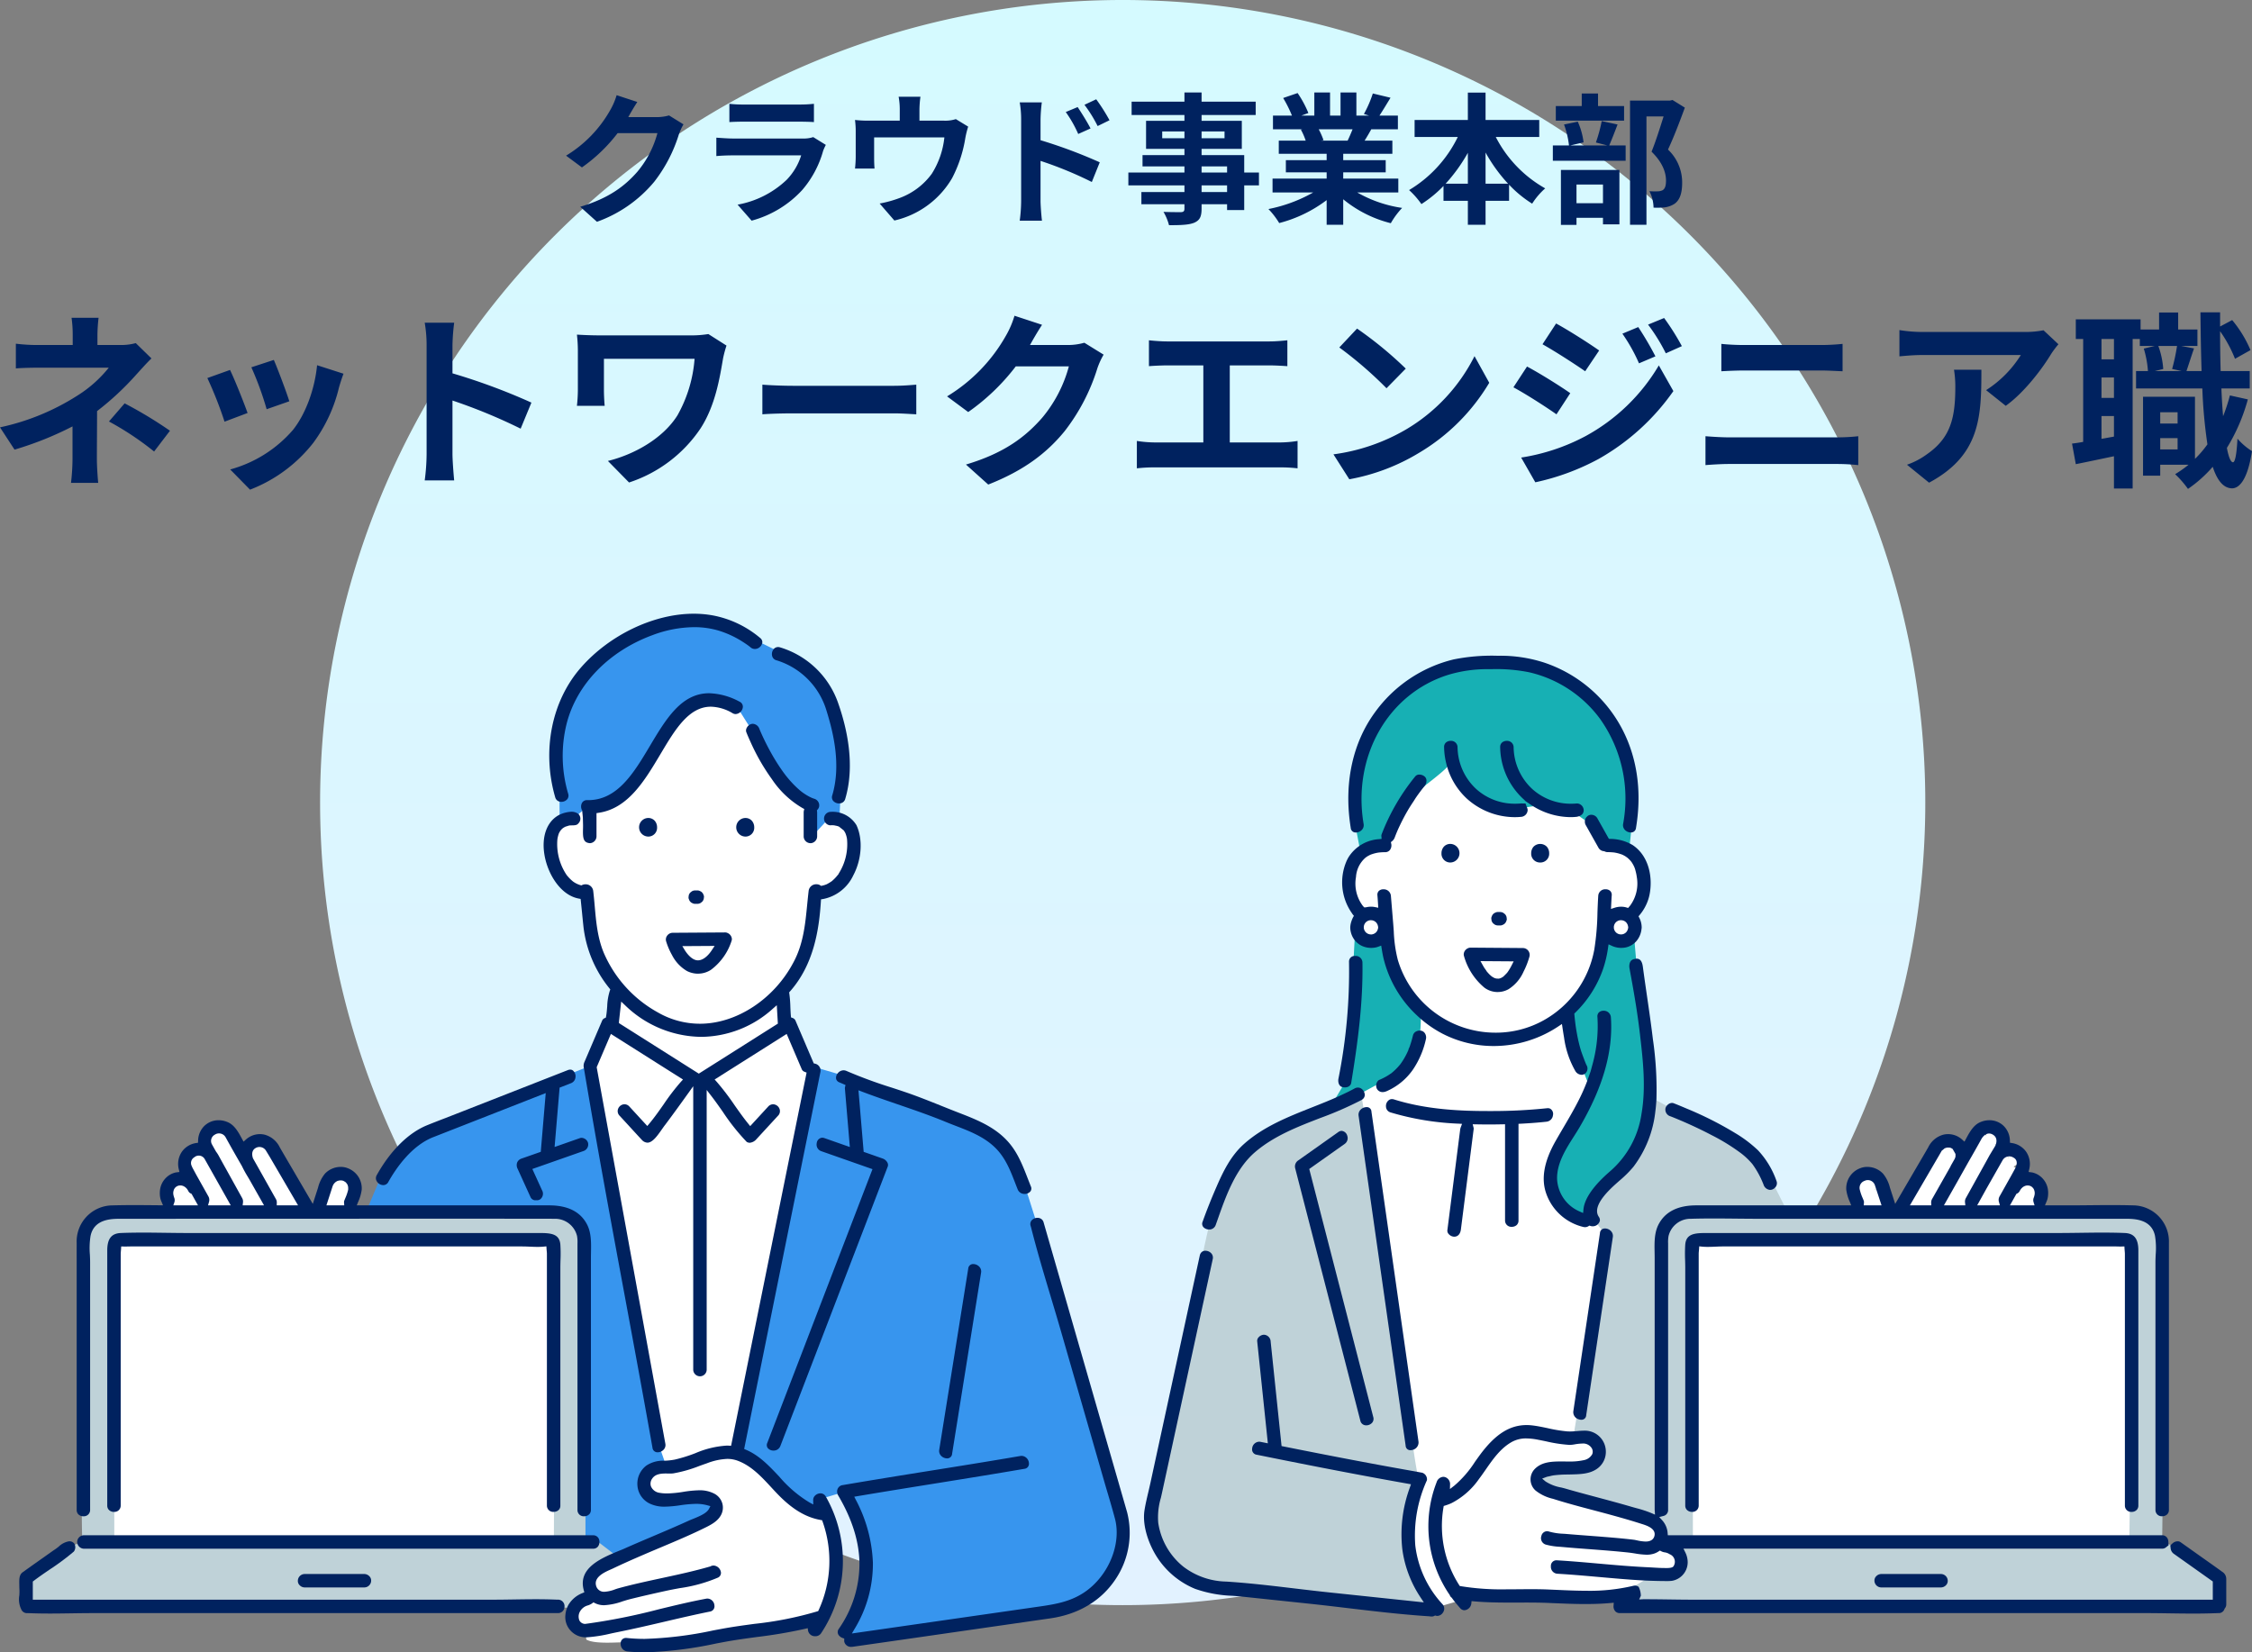 <svg xmlns="http://www.w3.org/2000/svg" xmlns:xlink="http://www.w3.org/1999/xlink" width="477" height="350" viewBox="0 0 477 350">
  <rect x="0" y="0" width="477" height="350" fill="#808080" stroke="none"/>
  <defs>
    <linearGradient id="linear-gradient" x1="0.5" x2="0.5" y2="1" gradientUnits="objectBoundingBox">
      <stop offset="0" stop-color="#d5faff"/>
      <stop offset="1" stop-color="#e2f2ff"/>
    </linearGradient>
    <clipPath id="clip-path">
      <rect id="長方形_727" data-name="長方形 727" width="467.5" height="220" fill="none"/>
    </clipPath>
  </defs>
  <g id="グループ_1287" data-name="グループ 1287" transform="translate(-722.2 -9755)">
    <path id="パス_7086" data-name="パス 7086" d="M170,0A170,170,0,1,1,0,170,170,170,0,0,1,170,0Z" transform="translate(790 9755)" fill="url(#linear-gradient)"/>
    <g id="グループ_1248" data-name="グループ 1248" transform="translate(744.375 9885)">
      <g id="グループ_1247" data-name="グループ 1247" transform="translate(-18.125)" clip-path="url(#clip-path)">
        <g id="長方形_745" data-name="長方形 745" transform="translate(15.851 129.63)" fill="#fff" stroke="#bfd2d8" stroke-width="1">
          <rect width="100.816" height="70.836" stroke="none"/>
          <rect x="0.5" y="0.5" width="99.816" height="69.836" fill="none"/>
        </g>
        <g id="長方形_744" data-name="長方形 744" transform="translate(351.851 129.63)" fill="#fff" stroke="#bfd2d8" stroke-width="1">
          <rect width="100.816" height="70.836" stroke="none"/>
          <rect x="0.5" y="0.5" width="99.816" height="69.836" fill="none"/>
        </g>
        <path id="パス_6431" data-name="パス 6431" d="M106.913,196.261a6.834,6.834,0,0,1,2.678-2.187,7.428,7.428,0,0,0,1.266-1.515.758.758,0,0,1-.129-.267c-.433-1.578.134-4.136,1.178-4.636,2.157-1.033,4.5-3.244,6.7-4.192,4.145-1.789,8.032-2.807,12.1-4.778,1.518-.737,5.528-1.161,6.413-2.678,1.125-1.928,1.12-2.707-.812-3.8-1.9-1.076-2.953-.131-5.033.081-1.727.176-5.438.841-7.143.324-1.045-.316-2.916-2.6-2.273-3.563.809-1.215.8-2.577,2.028-2.753a69.165,69.165,0,0,0,9.5-2.592c2.06-.7,6.243-1.779,8.361-.972,3.569,1.36,6.719,5.413,9.335,8.019,2.227,2.216,3.745,3.49,6.656,4.332.447.128,2.64.365,3.108.446,3.874,5.795,2.673,16.345-1.078,21.949-6.428,2.114-12.857,2.107-19.482,3.321-6.649,1.218-5.871,1.034-13.394,1.944a40.665,40.665,0,0,1-7.955-.085c-2.474.023-7.022.462-8.9-.468-.418-.026.045-1.818-.111-1.8-2.737.4-3.22-3.715-3-4.131" transform="translate(10.246 15.17)" fill="#fff"/>
        <path id="パス_6432" data-name="パス 6432" d="M105.4,41.938c-.014.011-.03.02-.045.03.051-.043.067-.049.045-.03" transform="translate(10.101 3.915)" fill="#fff"/>
        <path id="パス_6433" data-name="パス 6433" d="M130.2,66.257l-.064-.04c.005,0,.022.01.034.014l.019.018.011.009" transform="translate(12.476 6.184)" fill="#fff"/>
        <path id="パス_6434" data-name="パス 6434" d="M45.691,104.446c-.053.209-.05.1,0,0" transform="translate(4.377 9.754)" fill="#fff"/>
        <path id="パス_6435" data-name="パス 6435" d="M63.1,111.011s-.027-.075-.055-.15a.271.271,0,0,1,.055.15" transform="translate(6.044 10.353)" fill="#fff"/>
        <path id="パス_6436" data-name="パス 6436" d="M62.977,110.73c-.022-.019-.027-.026-.046-.043l-.022-.033a.566.566,0,0,0,.068.075" transform="translate(6.031 10.334)" fill="#fff"/>
        <path id="パス_6437" data-name="パス 6437" d="M142.493,99.884c-.02-.034-.066-.056-.091-.086s-.033-.036-.049-.055a.564.564,0,0,1,.14.141" transform="translate(13.648 9.315)" fill="#fff"/>
        <path id="パス_6438" data-name="パス 6438" d="M105.369,41.964l-.011.01c-.026.019-.051.036-.1.062.037-.022.071-.047.107-.072" transform="translate(10.092 3.919)" fill="#fff"/>
        <path id="パス_6439" data-name="パス 6439" d="M130.191,66.253c.022.014.031.021.068.042.068.062.1.107-.068-.042" transform="translate(12.482 6.187)" fill="#fff"/>
        <path id="パス_6440" data-name="パス 6440" d="M107.311,51.435c-.043-.032-.052-.042,0,0" transform="translate(10.285 4.801)" fill="#fff"/>
        <path id="パス_6441" data-name="パス 6441" d="M131.751,66.561l.172-.082a.384.384,0,0,1-.172.082" transform="translate(12.631 6.208)" fill="#fff"/>
        <path id="パス_6442" data-name="パス 6442" d="M121.233,98.747c.148-.353.171-.273.091-.132a.765.765,0,0,0-.083.124l-.008.009" transform="translate(11.623 9.198)" fill="#fff"/>
        <path id="パス_6443" data-name="パス 6443" d="M120.283,99.86c-.055.05-.114.09,0,0" transform="translate(11.525 9.325)" fill="#fff"/>
        <path id="パス_6444" data-name="パス 6444" d="M62.776,110.517c0-.018.06.024.126.122a.273.273,0,0,0,.02.028c-.028-.033-.057-.066-.087-.1s-.039-.037-.059-.056" transform="translate(6.018 10.32)" fill="#fff"/>
        <path id="パス_6445" data-name="パス 6445" d="M45.608,105.078c-.01-.082-.005-.128,0,0" transform="translate(4.372 9.805)" fill="#fff"/>
        <path id="パス_6446" data-name="パス 6446" d="M33.816,106.668c.013,0,.018.1.02.167-.033-.092-.05-.164-.02-.167" transform="translate(3.241 9.961)" fill="#fff"/>
        <path id="パス_6447" data-name="パス 6447" d="M37.77,101.742l0,0c-.036.121-.108.185,0,0" transform="translate(3.616 9.501)" fill="#fff"/>
        <path id="パス_6448" data-name="パス 6448" d="M35.1,105.66l-.1-.04a.225.225,0,0,1,.1.04" transform="translate(3.356 9.863)" fill="#fff"/>
        <path id="パス_6449" data-name="パス 6449" d="M33.865,106.253a.216.216,0,0,1,.038-.125,1.127,1.127,0,0,1-.038.125" transform="translate(3.247 9.911)" fill="#fff"/>
        <path id="パス_6450" data-name="パス 6450" d="M38.242,101.252c-.052.019-.061.016,0,0" transform="translate(3.662 9.455)" fill="#fff"/>
        <path id="パス_6451" data-name="パス 6451" d="M34.817,105.587c.068,0,.125,0,.133.021s-.065,0-.133-.021" transform="translate(3.338 9.86)" fill="#fff"/>
        <path id="パス_6452" data-name="パス 6452" d="M60.344,110.679l.046-.086c.037-.071.075-.141.125-.223l.145-.208.16-.179c.055-.056.112-.108.2-.191l.1-.08.082-.051c.1-.063.2-.121.307-.177l.1-.05.1-.031c.09-.025.18-.046.35-.084l.105-.025.321-.008.208,0,.21.03a2.011,2.011,0,0,1,.295.074l.115.037.348.208.167.112.468.452,0,.072.046.066.113.22s.1.286.118.371l.047.211.005.093a4.693,4.693,0,0,1,0,.621l-.005.089-.02.086a10.909,10.909,0,0,1-.608,1.742c-.077.183-.151.363-.221.542a.405.405,0,0,0-.016.176l.085,1.173H58.713l1.565-4.824Z" transform="translate(5.629 10.206)" fill="#fff"/>
        <path id="パス_6453" data-name="パス 6453" d="M29.117,116.509l.494-1.476a.945.945,0,0,0-.087-.566h0a5.876,5.876,0,0,1-.183-.694l-.019-.087,0-.09c-.008-.154-.007-.307,0-.461l0-.093.021-.09a4.511,4.511,0,0,1,.126-.452l.03-.085.043-.08c.044-.083.2-.332.2-.332l.072-.079c.084-.092.172-.18.264-.264l.068-.061.078-.049c.088-.057.179-.108.271-.157l.091-.048.1-.031c.032-.01,1.71-.1,2.64-.1,0-1.39-.13-3.564-.13-3.564v-.2l-.005-.074,0-.046a2.456,2.456,0,0,1,0-.3l0-.068-.015-.075.026-.081.005-.064.033-.048.049-.152.025-.28.159-.234.319-.441.081-.039.093-.1.352-.215.136-.1.253-.046.1-.052s.422-.033.5-.036l.221.005.176.055.141.036c.078.02.156.045.231.072l.155.067.214.137.149.06.1.093.047.033.171.181,3.393,6.074.081.082.1.131,2.126,3.836,1.41-.078.047-.473a1.01,1.01,0,0,0-.077-.567l-3.338-6.023q-.838-1.506-1.669-3.018a5.854,5.854,0,0,0-.507-.78l-.05-.064-.286-.514c-.172-.312-.345-.623-.523-.933l-.03-.162c-.02-.061-.062-.162-.087-.216l-.073-.19-.021-.292,0-.491.044-.15c.024-.083.05-.168.068-.249l.037-.182.159-.258.045-.131.2-.223c.05-.055.1-.107.181-.178l.106-.1.334-.185.19-.1.175-.037.227-.059.3-.011.336.015.15.054c.067.023.138.042.209.059l.424.206.172.068s.242.212.295.264c.034.035.106.118.221.259l.108.109.214.388c.591,1.075,1.2,2.136,1.811,3.2l3.523-1.264a3.14,3.14,0,0,1,.322-.188l.317-.165.1.016.105-.038H48l.249-.011.064,0a1.887,1.887,0,0,1,.4.061l.324.1.11.069,1.155.658-.151.278c.043.072.084.147.125.22.17.3.346.6.523.905l6.447,11.042H29.117Z" transform="translate(2.791 9.357)" fill="#fff"/>
        <path id="パス_6454" data-name="パス 6454" d="M33.838,106.428l.005-.018c0,.048-.007.085-.009.114-.02.03-.035.026,0-.1" transform="translate(3.242 9.937)" fill="#fff"/>
        <path id="パス_6455" data-name="パス 6455" d="M33.852,106.377c0,.013-.008.027-.011.04a.279.279,0,0,0,0-.078c.01.009.007.025.011.037" transform="translate(3.244 9.931)" fill="#fff"/>
        <path id="パス_6456" data-name="パス 6456" d="M132.24,66.263c-.1.087-.069.058,0,0" transform="translate(12.672 6.188)" fill="#fff"/>
        <path id="パス_6457" data-name="パス 6457" d="M130.828,66.624a.7.7,0,0,0-.085-.054l.048.014c.012.013.031.021.037.039" transform="translate(12.535 6.217)" fill="#fff"/>
        <path id="パス_6458" data-name="パス 6458" d="M130.677,66.551c-.121-.028-.1-.049-.039-.046.053.03.087.049.121.07-.027-.008-.055-.017-.081-.024" transform="translate(12.52 6.211)" fill="#fff"/>
        <path id="パス_6459" data-name="パス 6459" d="M103.1,45.182c.711-2.075,6.942-6.124,6.942-6.124l1.84,1.1.907-.159a12.12,12.12,0,0,0,5.871-2.891c2.871-2.478,4.89-5.9,6.84-9.2.935-1.583,1.9-3.221,2.956-4.749,1.415-2.051,3.052-4.093,5.428-5.136a6.712,6.712,0,0,1,2.67-.526c.247,0,.5.013.757.038a12.2,12.2,0,0,1,4.2,1.419.913.913,0,0,0,.427.118.784.784,0,0,0,.378-.1l1.136-.632.431,1.225c.308.876.6,1.628.894,2.3l.207.475-.237.461a.6.6,0,0,0-.071.445c.276.706.584,1.4.9,2.093a43.556,43.556,0,0,0,4.472,7.784,19.233,19.233,0,0,0,6.289,5.936l.735.39,1.553,3.982,2.859-2.156,2.512.778,1.28,1.921a7.065,7.065,0,0,1,.368.621l.085.208c.041.1.088.231.111.305.06.2.108.408.153.619.019.086.033.174.047.261l.015.155c.021.285.035.571.036.856a11.935,11.935,0,0,1-.318,2.943,13.81,13.81,0,0,1-.445,1.539,6.709,6.709,0,0,1-.455,1.065c-.163.324-.352.655-.574,1.006l.022.066-.431.536c-.14.176-.289.346-.442.508-.175.187-.356.368-.544.537-.1.087-.2.173-.367.311a9.935,9.935,0,0,1-1.055.633l-.081.048-.375.136q-.3.1-.617.172l-.541.093-.362-.239a.9.9,0,0,0-.487-.125,1.064,1.064,0,0,0-1.115.908c-.121.994-.218,1.988-.316,2.978-.4,4.111-.82,8.363-2.934,12.3a27.406,27.406,0,0,1-2.621,3.985c-.011,3.519-.038,8.153-.008,8.674-.123.078,6.6,11.278,6.6,11.278s-14.231,69.585-16.7,79.6-14.133,8.76-15.348,3.382c-1.821-8.063-15.383-85.323-15.383-85.323s4.632-8.288,4.632-8.289c.077-.69.791-5.677,1.3-9.238a25.913,25.913,0,0,1-3.625-6.018c-1.382-3.257-1.688-6.743-1.984-10.115-.1-1.078-.19-2.153-.319-3.218a1.062,1.062,0,0,0-1.111-.906.987.987,0,0,0-.422.086l-.378.183-.4-.116a4.8,4.8,0,0,1-1.043-.418c-.184-.1-.361-.218-.6-.376l-.121-.081s-.212-.175-.288-.245a9.445,9.445,0,0,1-1.125-1.192,1.052,1.052,0,0,1-.111-.173l-.169-.248c-.125-.192-.245-.389-.359-.589-.2-.344-.461-.878-.571-1.145-.31-.76-1.1-1.125-1.266-2.092a8.041,8.041,0,0,1-.122-4.636" transform="translate(9.855 1.634)" fill="#fff"/>
        <path id="パス_6460" data-name="パス 6460" d="M161.615,43.163a4.218,4.218,0,0,1,2.19-.558l.158-3.105c-.083.023.45-14.7-1.007-19.385C161.272,14.715,150.5,7.7,150.5,7.7l-3.6-1.772c-2.373-1.457-8.136-4.374-12.185-4.778-2.862-.286-9.473,1.278-12.592,2.43a27.981,27.981,0,0,0-17.577,19.636c-1.228,4.858.05,15.948-.062,15.891l.033,3.958a15.884,15.884,0,0,1,3.58-.374l1.654-1.392c2.631-.058,7.827-2,11.592-6.7.47-.585,3.874-5.963,4.271-6.641,2.354-4.016,7.389-9.8,8.387-9.8,1.843,0,8.538,1.477,8.214,1.658l3.288,5.227c.128-.25,6.454,10.814,6.454,10.814.576.705,6.541,5.979,6.541,5.979l-.535,5.261Z" transform="translate(9.972 0.104)" fill="#3795ee"/>
        <path id="パス_6461" data-name="パス 6461" d="M70.131,111.21c1.217-2.065,2.563-3.356,3.816-5.125,2.485-3.513,5.29-4.762,9.254-6.315,1.642-.643,20.86-7.765,22.922-8.626l2.356-1.151L114.7,87.52s1.712,9.54,2.306,12.8c2.606,14.293,4.5,25.8,7.1,40.091,1.637,8.978,4.465,24.986,5.033,27.7l1.562,4.47c-1.7.136-6.269,1.361-5.052,4.926.742,2.174,2.348,1.793,4.546,1.538,1.258-.147,4.089-.391,5.358-.4.456-.006,4.1.472,4.546.566.38.08.724,2.912.812,2.875-.522.986-19.944,9.428-20.538,9.68l-5.033-3.622c-.129-.909-2.732,0-2.735,0s.544-7.348.544-7.8c0-17.34.061-34.13.061-51.47,0-2.412.334-5.4-1.036-7.471-1.644-2.491-3.107-2.733-6.575-2.733-.567,0-31.563-.446-38.437-.446.666-1.606,2.3-5.465,2.963-7.005" transform="translate(6.44 8.173)" fill="#3795ee"/>
        <path id="パス_6462" data-name="パス 6462" d="M207.239,137.343c3.008,10.443,6.124,20.658,9.132,31.1.777,2.694,2.5,9.8,3.223,12.514,1.443,5.421,1.335,13.862-3.1,17.008a28.693,28.693,0,0,1-11.567,4.86c-4.958.713-10.749,1.717-15.707,2.43-7.48,1.076-19.553,2.4-27.032,3.471-.122-2.257,3.527-11.625,3.409-16.713-.11-4.752-3.866-12.176-4.627-13.971-.974.1-3.711,1.131-4.244,1.093,0,1.58.384,1.443.428,3.159-2.991-1.518-8.467-4.592-10.8-6.924-1.688-1.69-7.64-6.3-7.671-6.311.381-1.885,13.5-67.622,15.424-77.111a31.982,31.982,0,0,0,1.054-4.129l6.387,1.871c1.856.651,15.3,5.051,21.092,7.442,3.564,1.471,8.606,3.454,11.445,6.2a20.313,20.313,0,0,1,4.993,7.775c.679,1.694,6.034,18.867,8.158,26.241" transform="translate(13.296 8.201)" fill="#3795ee"/>
        <path id="パス_6463" data-name="パス 6463" d="M10.272,186.941s1.989-.7,2.944-1.18c-.356-10.191.128-44.738.128-59.181,0-1.732-.348-3.648,0-5.364.6-2.956,5.535-5.77,7.947-5.77,6.337,0,88.507.584,93.247.73,1.965.061,4.234,3.052,4.652,5.1.124.62-.276,59.652.608,58.191v6.252a7.306,7.306,0,0,0,2.253-.237l4.262,3.28c-1.767.747-2.9,2.1-4.323,3.28-1.821,1.506-1.566,3.058-1.008,5.042a21.878,21.878,0,0,0-3.8,2.673s-112.339-.3-115.492-.3V193.38c.046-.033,8.585-6.439,8.585-6.439m102.829-1.1s.253-60.048.121-61.7c-.234-2.918-1.838-2.386-4.019-2.386-6.157,0-80.689-.617-85.416-.425-2.707.11-3.774.516-3.774,2.762,0,2.459-.015,47.036-.02,61.466,19.064.288,93.978.28,93.107.28" transform="translate(0.162 10.781)" fill="#bfd2d8"/>
        <path id="パス_6464" data-name="パス 6464" d="M111.239,117.075c3.951,0,6.652,1.385,8.026,4.119.872,1.736.835,3.806.8,5.807-.008.407-.015.81-.015,1.208v53.369a1.35,1.35,0,0,1-.193.719,1.432,1.432,0,0,1-1.243.63,1.313,1.313,0,0,1-1.414-1.349V125.591l0-.4a7.529,7.529,0,0,0-.093-1.631,4.777,4.777,0,0,0-4.773-3.643c-1.424-.044-91.951,0-91.951,0-1.813,0-5.581,0-6.321,3.643a16.632,16.632,0,0,0-.137,3.97c.024.542.048,1.076.048,1.584v52.464a1.328,1.328,0,0,1-1.422,1.353,1.45,1.45,0,0,1-1.182-.54,1.343,1.343,0,0,1-.244-.812l0-51.056c0-1.819-.005-3.639,0-5.457a7.652,7.652,0,0,1,7.639-7.99c1.53-.044,3.062-.059,4.595-.059s3.088.015,4.631.03l1.419.013-.318-.763a3.9,3.9,0,0,1-.281-.9,5.517,5.517,0,0,1,0-1.811A4.342,4.342,0,0,1,29.98,111.3a4.185,4.185,0,0,1,2.2-1.211l.1-.008L32.89,110l-.137-.585a4.582,4.582,0,0,1,.663-3.712,4.5,4.5,0,0,1,2.965-1.825l.448-.068.016-.453a4.478,4.478,0,0,1,1.407-3.193,4.34,4.34,0,0,1,2.93-1.125,4.877,4.877,0,0,1,2.037.456c1.39.635,2.2,2.144,2.919,3.474l.33.613.518-.465a4.41,4.41,0,0,1,3.927-1.023,5.021,5.021,0,0,1,3.226,2.679c.728,1.267,1.467,2.527,2.207,3.787l4.792,8.2,1.112-3.437a7.523,7.523,0,0,1,1.463-2.967,4.625,4.625,0,0,1,3.339-1.432,3.963,3.963,0,0,1,1.488.28,4.623,4.623,0,0,1,2.319,1.918,4.575,4.575,0,0,1,.641,2.609,8.983,8.983,0,0,1-.748,2.594l-.3.749Zm-3.086-1.085a1.146,1.146,0,0,1-.869-.6l-2.771-6.086a1.649,1.649,0,0,1-.075-1.338,1.51,1.51,0,0,1,.936-.811l4.051-1.421,1.052-12.447L86.66,102.622c-4.684,1.835-7.97,6.725-9.512,9.477a1.2,1.2,0,0,1-1.086.684,1.616,1.616,0,0,1-1.539-1.229,1.353,1.353,0,0,1,.174-.909c2.905-5.182,6.678-8.922,10.626-10.533,1.162-.473,2.331-.926,3.5-1.378l1.819-.706,24.525-9.61a1.378,1.378,0,0,1,.5-.1.939.939,0,0,1,.551.175,1.612,1.612,0,0,1,.557,1.473,1.475,1.475,0,0,1-.96,1.234l-2.4.938-1.062,12.572,5.367-1.884a.977.977,0,0,1,.333-.055,1.491,1.491,0,0,1,1.377,1.034,1.473,1.473,0,0,1-1.026,1.783l-10.763,3.78,2.046,4.492a1.478,1.478,0,0,1-.466,1.984,1.613,1.613,0,0,1-.465.147ZM67.8,117.075l-.043-.586a.914.914,0,0,1,.051-.413c.071-.184.148-.368.225-.555a9.94,9.94,0,0,0,.594-1.742,3.7,3.7,0,0,0-.009-.635l-.024-.118c-.018-.067-.113-.356-.113-.356l-.142-.211-.021.021c-.011-.014-.018-.032-.03-.045l.018-.02a.923.923,0,0,0-.272-.282l-.027-.026-.313-.184-.09-.047-.067-.021c-.058-.016-.116-.028-.174-.039l-.106-.02-.216-.005-.193,0-.162.026-.319.08-.053.028c-.09.048-.176.1-.258.148l-.1.071-.2.186-.132.152-.087.126s-.077.136-.144.259l-.059.153-1.314,4.053Zm-14.3,0h4.519l-5.96-10.21c-.18-.307-.875-1.438-.875-1.438a1.618,1.618,0,0,0-2.206-.468c-1.132.691-.492,2.184-.492,2.184l.85,1.5,4,7.118a1.427,1.427,0,0,1,.179.754Zm-7.221,0h4.533L47.9,111.928c-.176-.312-.364-.628-.553-.946a24.135,24.135,0,0,1-1.216-2.221l-.465-.809c-.946-1.648-1.893-3.3-2.85-5.042l-.137-.243a1.593,1.593,0,0,0-2.3-.561,1.494,1.494,0,0,0-.545,2.138l-.007,0c.187.327.37.657.552.986l.265.462a6.362,6.362,0,0,1,.556.854q.819,1.5,1.654,2.99l3.351,6.046a1.52,1.52,0,0,1,.144.888Zm-2.515,0-5.542-9.843a1.437,1.437,0,0,0-2.165-.355,1.417,1.417,0,0,0-.561,1.874c.032.084.077.185.133.309,0,.007.837,1.551.837,1.551l2.579,4.6a1.518,1.518,0,0,1,.1,1.163l-.2.7Zm-12.01-1.7a1.417,1.417,0,0,1,.083.976l-.241.719,5.227,0-1.365-2.438-.155-.074a1.089,1.089,0,0,1-.516-.491,3.111,3.111,0,0,0-.207-.351l-.073-.113-.025-.03a3.667,3.667,0,0,0-.4-.382,3.264,3.264,0,0,0-.436-.238,2.953,2.953,0,0,0-.385-.092l-.183-.005-.282.02a2.57,2.57,0,0,0-.329.1,2.781,2.781,0,0,0-.309.191,1.463,1.463,0,0,0-.449.608,3.331,3.331,0,0,0-.123.485c-.007.137-.008.271,0,.408l.026.159a4.589,4.589,0,0,0,.142.539Z" transform="translate(1.066 8.247)" fill="#00225f"/>
        <path id="パス_6465" data-name="パス 6465" d="M145.939,169a1.491,1.491,0,0,0,1.45-.975l22.734-59.167a1.011,1.011,0,0,0-.043-.817,1.81,1.81,0,0,0-1-.893l-4.049-1.423-1.1-13.04.814.311c2.476.941,5.03,1.818,7.5,2.667,3.371,1.157,6.856,2.354,10.209,3.738.7.286,1.4.558,2.107.83,2.9,1.117,5.906,2.273,8.267,4.553,2.2,2.123,3.262,4.87,4.29,7.525.175.454.352.907.534,1.361a1.519,1.519,0,0,0,1.464.968,1.574,1.574,0,0,0,1.25-.555,1.039,1.039,0,0,0,.073-1.051c-.209-.522-.412-1.045-.615-1.566-1.125-2.9-2.187-5.636-4.226-7.91-2.668-2.975-6.208-4.495-10.222-6.038-1.315-.506-2.62-1.029-3.924-1.553-2.56-1.026-5.206-2.087-7.874-2.985q-1.254-.422-2.516-.833a99.071,99.071,0,0,1-9.651-3.55,1.57,1.57,0,0,0-.643-.145,1.6,1.6,0,0,0-1.247.653,1.421,1.421,0,0,0-.322,1.181,1.083,1.083,0,0,0,.672.713c.167.075.338.147.507.218l.807.347-.1.444a.916.916,0,0,0-.03.3l1.048,12.395-5.367-1.884a1.481,1.481,0,0,0-.489-.091,1.255,1.255,0,0,0-1.156,1.154,1.463,1.463,0,0,0,.959,1.7l10.848,3.809-22.28,57.985a1.083,1.083,0,0,0,.064,1.05A1.557,1.557,0,0,0,145.939,169Z" transform="translate(13.854 8.26)" fill="#00225f"/>
        <path id="パス_6466" data-name="パス 6466" d="M121.733,43.508a1.859,1.859,0,0,0,1.906-1.967,2.1,2.1,0,0,0-.477-1.354,1.82,1.82,0,0,0-1.429-.616,1.969,1.969,0,0,0,0,3.936" transform="translate(11.488 3.695)" fill="#00225f"/>
        <path id="パス_6467" data-name="パス 6467" d="M140.511,43.508a1.859,1.859,0,0,0,1.906-1.967,2.1,2.1,0,0,0-.477-1.354,1.82,1.82,0,0,0-1.429-.616,1.969,1.969,0,0,0,0,3.936" transform="translate(13.288 3.695)" fill="#00225f"/>
        <path id="パス_6468" data-name="パス 6468" d="M131.231,56.446a1.411,1.411,0,0,0,.721-.195l.34-.268a1.425,1.425,0,0,0,.313-.584l.055-.446a.919.919,0,0,0-.112-.433,1.127,1.127,0,0,0-.3-.488.992.992,0,0,0-.43-.286,1.141,1.141,0,0,0-.53-.144h-.481a1.415,1.415,0,0,0-.722.195l-.339.268a1.44,1.44,0,0,0-.314.583l-.047.388a.906.906,0,0,0,.105.492,1.105,1.105,0,0,0,.295.487.982.982,0,0,0,.431.288,1.137,1.137,0,0,0,.53.144Z" transform="translate(12.405 5.006)" fill="#00225f"/>
        <path id="パス_6469" data-name="パス 6469" d="M105.029,39.847a1.632,1.632,0,0,0,1.277-.595,1.229,1.229,0,0,0,.165-1.135,28.284,28.284,0,0,1-.334-14.785c2.11-8.343,8.9-15.365,18.166-18.787a25.623,25.623,0,0,1,8.846-1.7,18.1,18.1,0,0,1,5.179.728,20.661,20.661,0,0,1,5.1,2.362c.485.308.962.632,1.419.977h0c.06.045.13.1.222.184a1.428,1.428,0,0,0,.946.372A1.622,1.622,0,0,0,147.6,6.053a1.141,1.141,0,0,0-.455-.912A21.812,21.812,0,0,0,137.175.368,22.589,22.589,0,0,0,133.066,0c-8.452,0-17.836,4.481-23.905,11.417-6.207,7.094-8.291,17.61-5.44,27.444a1.294,1.294,0,0,0,.667.844A1.455,1.455,0,0,0,105.029,39.847Z" transform="translate(9.824 0)" fill="#00225f"/>
        <path id="パス_6470" data-name="パス 6470" d="M159.717,39.584a1.559,1.559,0,0,0,.414-.055,1.281,1.281,0,0,0,.907-.93c2.126-7.163.361-14.96-1.494-20.24A18.75,18.75,0,0,0,147.227,6.52a1.54,1.54,0,0,0-.436-.067,1.223,1.223,0,0,0-1.063.657,1.641,1.641,0,0,0-.126,1.4,1.274,1.274,0,0,0,.884.754,15.888,15.888,0,0,1,10.582,10.682c1.436,4.611,3.124,11.484,1.218,17.916a1.215,1.215,0,0,0,.157,1.127,1.622,1.622,0,0,0,1.275.593" transform="translate(13.949 0.603)" fill="#00225f"/>
        <path id="パス_6471" data-name="パス 6471" d="M154.212,46.613a1.461,1.461,0,0,0,1.35-1.422V40.052l-.048-.4.157-.182a1.383,1.383,0,0,0,.288-.519,1.461,1.461,0,0,0-1.024-1.756l-.365-.128-.133-.052-.451-.216a11.751,11.751,0,0,1-1.2-.715c-.168-.113-.332-.232-.494-.353l-.322-.26q-.564-.474-1.085-.991a23.259,23.259,0,0,1-1.7-1.874l-.308-.385-.362-.482c-.24-.327-.472-.658-.7-.993a44.1,44.1,0,0,1-2.472-4.111c-.582-1.089-1.127-2.2-1.617-3.3l-.247-.561-.141-.348a1.576,1.576,0,0,0-1.385-1.1,1.5,1.5,0,0,0-.386.054,1.591,1.591,0,0,0-.917.8,1.1,1.1,0,0,0-.1.894c.281.715.592,1.42.911,2.12a44.137,44.137,0,0,0,4.528,7.88,19.758,19.758,0,0,0,6.474,6.1l.368.195-.09.406a1.276,1.276,0,0,0-.033.279v5.135a1.45,1.45,0,0,0,1.449,1.421Z" transform="translate(13.47 1.992)" fill="#00225f"/>
        <path id="パス_6472" data-name="パス 6472" d="M131.825,70.475a4.978,4.978,0,0,0,2.75-.829A12.307,12.307,0,0,0,138.93,63.5a1.035,1.035,0,0,0,.024-.595,1.732,1.732,0,0,0-.06-.2,1.511,1.511,0,0,0-.712-.791,1.661,1.661,0,0,0-.179-.081l-.117-.05a2.052,2.052,0,0,0-.366-.045l-.149.007-10.936.072a1.458,1.458,0,0,0-1.15.6,1.349,1.349,0,0,0-.23,1.194,14.536,14.536,0,0,0,1.245,2.912,8.249,8.249,0,0,0,3.185,3.4,5.28,5.28,0,0,0,2.34.56m2.942-5.028c-.333.524-1.513,2.2-2.98,2.2-1.394,0-2.571-1.82-2.793-2.186l-.5-.824,6.84-.045Z" transform="translate(11.984 5.765)" fill="#00225f"/>
        <path id="パス_6473" data-name="パス 6473" d="M179.491,167.149a1.025,1.025,0,0,0,1.077-.964l6.138-38.358a1.471,1.471,0,0,0-.33-1.226,1.78,1.78,0,0,0-1.315-.612,1.026,1.026,0,0,0-1.076.964l-6.139,38.358a1.467,1.467,0,0,0,.331,1.226,1.78,1.78,0,0,0,1.314.612" transform="translate(17.048 11.765)" fill="#00225f"/>
        <path id="パス_6474" data-name="パス 6474" d="M161.117,207.909a2.418,2.418,0,0,0,.342-.025l.574-.083q9.731-1.386,19.462-2.795l21.742-3.13c6.01-.865,10.787-3.72,13.816-8.256a17.631,17.631,0,0,0,2.471-14.239l-17.679-61.366a1.266,1.266,0,0,0-.885-.926,1.482,1.482,0,0,0-.421-.058,1.634,1.634,0,0,0-1.277.594,1.228,1.228,0,0,0-.169,1.134s.091.306.113.391c1.255,4.95,2.752,9.944,4.2,14.775.736,2.456,1.472,4.911,2.18,7.369l9.026,31.329q.386,1.337.785,2.676c.523,1.772,1.064,3.606,1.548,5.423,1.409,5.3-1.253,11.935-6.194,15.439-3.2,2.268-6.7,2.765-10.41,3.293l-39.113,5.622.58-.981a26.507,26.507,0,0,0,3.874-14.043,30.973,30.973,0,0,0-3.611-13.283l-.336-.663.733-.124c5.444-.918,10.894-1.794,16.344-2.67,6.215-1,12.64-2.03,18.947-3.113a1.067,1.067,0,0,0,.967-1.226,1.617,1.617,0,0,0-1.54-1.518,1.783,1.783,0,0,0-.289.025c-6.3,1.081-12.711,2.108-18.913,3.1s-12.61,2.022-18.9,3.1a1.363,1.363,0,0,0-.968,1.49,1.33,1.33,0,0,0,.168.585c2.951,4.99,4.44,9.658,4.551,14.266a24.14,24.14,0,0,1-4.367,14.063,1.124,1.124,0,0,0,.113,1.507,1.71,1.71,0,0,0,.66.43l.373.13-.007.4a1.217,1.217,0,0,0,.033.348,1.445,1.445,0,0,0,1.48,1.01" transform="translate(15.158 10.929)" fill="#00225f"/>
        <path id="パス_6475" data-name="パス 6475" d="M67.972,188.877a1.45,1.45,0,0,0,1.426-1.445,1.263,1.263,0,0,0-.377-.926,1.5,1.5,0,0,0-1.049-.471H55.3a1.451,1.451,0,0,0-1.426,1.447,1.262,1.262,0,0,0,.377.925,1.49,1.49,0,0,0,1.049.471Z" transform="translate(5.165 17.373)" fill="#00225f"/>
        <path id="パス_6476" data-name="パス 6476" d="M121.826,179.712a1.575,1.575,0,0,1-.33,1.246,1.27,1.27,0,0,1-1.007.417H12.583a1.469,1.469,0,0,1-1.347-1.244,1.428,1.428,0,0,1,1.347-1.6H120.489a1.29,1.29,0,0,1,1.337,1.179" transform="translate(1.076 16.672)" fill="#00225f"/>
        <path id="パス_6477" data-name="パス 6477" d="M141.366,19.819a1.313,1.313,0,0,1-.652-.183,9.368,9.368,0,0,0-4.6-1.383c-4.7,0-7.6,4.864-10.665,10.013-3.377,5.67-6.869,11.534-13.1,12.461l-.467.07v4.945a1.466,1.466,0,0,1-1.382,1.422c-1.4-.109-1.529-1.03-1.477-2.958.009-.316.016-.628.01-.921l-.038-1.556-.147-1.482a1.672,1.672,0,0,1-.039-1.617,1.2,1.2,0,0,1,1.15-.584h.163c6.223,0,9.7-5.822,13.055-11.452,3.432-5.754,6.676-11.191,12.569-11.191a14.33,14.33,0,0,1,6.435,1.787,1.16,1.16,0,0,1,.658,1.385,1.637,1.637,0,0,1-1.464,1.24" transform="translate(10.413 1.439)" fill="#00225f"/>
        <path id="パス_6478" data-name="パス 6478" d="M.037,191.188a10.463,10.463,0,0,0,.008-1.665c0-.235,0-.478-.008-.722-.03-1.291.01-2.112.845-2.636,1.408-1.017,2.827-2.018,4.247-3.021L7.3,181.607a11.671,11.671,0,0,0,1.051-.754,4.223,4.223,0,0,1,2.145-1.144,1.3,1.3,0,0,1,1.179.454,1.515,1.515,0,0,1-.091,1.711,50.891,50.891,0,0,1-5.064,3.77c-1.132.772-2.3,1.569-3.406,2.411l-.216.164v3.844h97.35c1.52,0,3.045-.024,4.573-.047s3.055-.047,4.581-.047c1.7,0,3.19.031,4.613.092l.132-.005a1.375,1.375,0,0,1,1.363,1.567,1.347,1.347,0,0,1-1.342,1.284H15.6c-1.52,0-3.047.024-4.574.047S7.976,195,6.45,195c-1.7,0-3.19-.031-4.613-.092l-.13.005a1.3,1.3,0,0,1-1.272-.84L.412,194l-.042-.065a4.824,4.824,0,0,1-.333-2.747" transform="translate(0 16.782)" fill="#00225f"/>
        <path id="パス_6479" data-name="パス 6479" d="M106.7,206.246a6,6,0,0,1,2.858-2.364L110,203.7l-.125-.465c-1.284-4.76,3.785-6.824,7.858-8.481l.468-.191c2.094-.936,4.207-1.833,6.318-2.729,2.536-1.077,5.157-2.19,7.709-3.357.16-.074.388-.165.656-.271,1.575-.628,3.027-1.265,3.5-2.155l.317-.6-.652-.184a8.829,8.829,0,0,0-2.412-.3,25.2,25.2,0,0,0-3.353.3,24.679,24.679,0,0,1-3.241.294,7.09,7.09,0,0,1-3.165-.641,4.6,4.6,0,0,1-2.625-3.758,4.808,4.808,0,0,1,1.921-4.332,6.4,6.4,0,0,1,3.77-1,14.276,14.276,0,0,0,2.225-.242,32.337,32.337,0,0,0,4.376-1.367,19.846,19.846,0,0,1,6.6-1.594c.156,0,.311,0,.469.012l.471.025,15.994-79.048-.427-.168a1.008,1.008,0,0,1-.582-.508l-3.212-7.514-15.257,9.65.432.481a53.033,53.033,0,0,1,3.774,4.944c.929,1.321,1.89,2.688,2.927,3.959l.4.491,3.854-4.192a1.436,1.436,0,0,1,1-.434,1.512,1.512,0,0,1,1.328.906,1.365,1.365,0,0,1-.315,1.545l-4.54,4.934a2.125,2.125,0,0,1-1.415.768,1.313,1.313,0,0,1-.641-.174,45.156,45.156,0,0,1-5.065-6.37c-.789-1.124-1.605-2.286-2.443-3.369l-.982-1.269v59.288a1.426,1.426,0,0,1-2.849,0V96.5l-.994,1.389c-1.44,2.013-3.15,4.387-4.9,6.724-.241.3-.5.671-.78,1.069-.864,1.238-1.939,2.776-3.026,2.776a1.686,1.686,0,0,1-1.11-.508q-1.3-1.4-2.592-2.815-1.085-1.186-2.173-2.363a1.372,1.372,0,0,1-.31-1.552,1.506,1.506,0,0,1,1.322-.9,1.416,1.416,0,0,1,.97.409l3.862,4.2.4-.477c1.1-1.308,2.1-2.733,3.063-4.111a47.237,47.237,0,0,1,3.659-4.778l.439-.481-15.267-9.657-3.014,7.047,14.544,79.747a1.427,1.427,0,0,1-.178,1.024,1.724,1.724,0,0,1-1.438.8,1.061,1.061,0,0,1-1.11-.967c-1.9-10.737-3.924-21.647-5.88-32.2-2.923-15.772-5.946-32.083-8.643-48.2a1.97,1.97,0,0,1,.107-1.292l3.772-8.821a1,1,0,0,1,.516-.481l.261-.12.049-.282c.122-.694.176-1.414.231-2.109a12.193,12.193,0,0,1,.547-3.28L115.5,76l-.191-.241a25.287,25.287,0,0,1-5.5-13.093q-.158-1.489-.3-2.979l-.294-2.86-.4-.074c-3.849-.717-6.562-5.174-7.252-9.206-.658-3.84.449-6.994,2.935-8.426a6.549,6.549,0,0,1,2.733-.759,2.35,2.35,0,0,1,1.495.461,1.387,1.387,0,0,1,.011,2.009c-.3.391-.756.413-1.477.417l-.288.005a2.517,2.517,0,0,0-.549.138,1.942,1.942,0,0,1-.271.079l-.162.056-.075.039a3.538,3.538,0,0,0-.455.271l.005.007-.1.06,0,.005a3.276,3.276,0,0,0-.245.247l-.091.1a3.712,3.712,0,0,0-.428.707,6.506,6.506,0,0,0-.306,1.229,11.708,11.708,0,0,0,1.971,7.588,8.787,8.787,0,0,0,1.315,1.339,4.936,4.936,0,0,0,1.6.791l.2.05.182-.087a1.534,1.534,0,0,1,.661-.141,1.6,1.6,0,0,1,1.655,1.386c.13,1.072.226,2.153.321,3.236.293,3.329.6,6.771,1.943,9.95a26.287,26.287,0,0,0,11.449,12.574,17.823,17.823,0,0,0,8.9,2.387c7.774,0,15.744-5.249,19.831-13.058,2.062-3.842,2.474-8.037,2.872-12.1.1-.995.2-1.994.317-2.994a1.6,1.6,0,0,1,1.658-1.389,1.444,1.444,0,0,1,.791.216l.188.126.222-.045a5.473,5.473,0,0,0,.965-.3,9.863,9.863,0,0,0,1.068-.644A8.57,8.57,0,0,0,163.6,51.86l.284-.353-.015-.032a11.567,11.567,0,0,0,1.768-7.354,5.308,5.308,0,0,0-.343-1.228,5.609,5.609,0,0,0-.338-.57l-1-.8c-.046-.022-.1-.044-.149-.067a4.039,4.039,0,0,0-.538-.141l-.361-.077c-.147-.011-.294-.02-.441-.02-.108,0-.217,0-.413.019a1.43,1.43,0,0,1,.181-2.852c.138-.011.276-.016.415-.016a5.912,5.912,0,0,1,4.989,2.84c1.4,2.981,1.125,7.257-.679,10.64a8.945,8.945,0,0,1-6.394,5l-.434.068-.028.437c-.378,5.873-1.464,13.349-6.553,19.08l-.171.192.038.254a25.81,25.81,0,0,1,.221,2.832c.026.624.052,1.248.105,1.865l.03.342.321.121a1.041,1.041,0,0,1,.608.517l3.888,9.1.264.067a1.5,1.5,0,0,1,1.156,1.751l-16.16,79.865.409.175c2.807,1.2,4.862,3.385,7.04,5.694a26.117,26.117,0,0,0,6.363,5.445l.827.445-.019-.938a1.286,1.286,0,0,1,.389-.935,1.646,1.646,0,0,1,1.146-.49,1.266,1.266,0,0,1,1.122.658,27.6,27.6,0,0,1-.993,29,1.439,1.439,0,0,1-1.209.611,1.493,1.493,0,0,1-1.527-1.112l-.085-.595-.585.141a101.825,101.825,0,0,1-10.08,1.716c-2.307.314-4.694.637-7.015,1.067l-1.657.311a83.071,83.071,0,0,1-15.1,1.886,35.641,35.641,0,0,1-3.788-.195A1.586,1.586,0,0,1,117.7,214.5a1.089,1.089,0,0,1,1.127-1.132c.051,0,.105,0,.149.005a35.927,35.927,0,0,0,3.788.195,80.3,80.3,0,0,0,14.63-1.812l1.937-.359c2.209-.406,4.489-.714,6.693-1.011a74.332,74.332,0,0,0,13.287-2.637l.226-.074.1-.215a24.937,24.937,0,0,0,.832-18.727l-.107-.3-.313-.054c-3-.529-5.761-2.129-8.673-5.035-.6-.6-1.189-1.236-1.786-1.882-2.05-2.22-4.171-4.515-7.037-5.606a6.35,6.35,0,0,0-2.3-.414,13.464,13.464,0,0,0-4.294.932c-.528.179-1.054.368-1.58.559a28.475,28.475,0,0,1-5.507,1.571,4.932,4.932,0,0,1-.708.038l-.873-.009c-1.141,0-2.284.131-2.919,1.085a1.816,1.816,0,0,0-.26,1.642,2.307,2.307,0,0,0,1.61,1.332,9.121,9.121,0,0,0,1.8.166,24.069,24.069,0,0,0,3.46-.339,23.626,23.626,0,0,1,3.324-.328,6.6,6.6,0,0,1,3.3.756,3.388,3.388,0,0,1,1.631,2.063,3.326,3.326,0,0,1-.362,2.561c-.773,1.323-2.268,2.048-3.717,2.749l-.148.073c-2.858,1.386-5.845,2.644-8.735,3.86-1.224.516-2.447,1.03-3.665,1.556-2.455,1.059-4.511,1.968-6.563,2.951-.13.063-.288.132-.461.209-1.259.555-3.6,1.59-3.1,3.416a1.709,1.709,0,0,0,1.8,1.3,7.223,7.223,0,0,0,2.215-.508c.229-.079.435-.151.607-.2,3.048-.841,6.2-1.52,9.246-2.177,3.384-.728,6.882-1.482,10.271-2.464l.026.017.08-.061a1.409,1.409,0,0,1,.645-.163A1.668,1.668,0,0,1,138.9,199.3a1.093,1.093,0,0,1-.664,1.314,31.773,31.773,0,0,1-8,2.2c-1,.185-1.993.368-2.945.577-2.461.543-5.08,1.127-7.666,1.777-.5.129-1.018.291-1.547.455a13.611,13.611,0,0,1-3.86.81,4.242,4.242,0,0,1-1.98-.446l-.31-.157-.275.212a3.638,3.638,0,0,1-.853.419,2.724,2.724,0,0,0-1.752,1.362,2.137,2.137,0,0,0-.081,1.861,1.373,1.373,0,0,0,1.111.707l.065.008.064-.007a130.344,130.344,0,0,0,15.611-3.105c3.249-.786,6.609-1.6,9.932-2.225a1.653,1.653,0,0,1,.335-.036,1.543,1.543,0,0,1,1.468,1.449,1.129,1.129,0,0,1-.973,1.311c-3.2.647-6.424,1.4-9.544,2.128-3.257.76-6.623,1.546-9.955,2.211-.485.1-.978.2-1.475.309a30.29,30.29,0,0,1-5.1.8l-.209,0a4.35,4.35,0,0,1-3.243-1.453,4.221,4.221,0,0,1-1.059-3.337,5.459,5.459,0,0,1,.7-2.2m44.069-126.9-.845.744a22.841,22.841,0,0,1-15.2,5.957,23.488,23.488,0,0,1-16.11-6.712l-.8-.759-.475,4.261v.3l16.913,10.7,16.744-10.592Z" transform="translate(9.719 3.582)" fill="#00225f"/>
        <path id="パス_6480" data-name="パス 6480" d="M18.46,179.054a1.33,1.33,0,0,0,1.424-1.354V124.41c0-.164.018-.375.037-.6.013-.147.027-.3.036-.452l.03-.534.788.022c.185,0,.373-.005.557-.011s.377-.01.559-.01h83.045c.523,0,1.067.024,1.62.047s1.111.047,1.662.047a12.33,12.33,0,0,0,1.265-.056l.563-.057.038.563c.01.146.024.294.037.43.021.218.038.412.038.548V177.7a1.325,1.325,0,0,0,1.418,1.35,1.644,1.644,0,0,0,.752-.176,1.235,1.235,0,0,0,.679-1.174V127.413c0-.553.014-1.114.03-1.676a31.416,31.416,0,0,0-.029-3.294c-.184-2.286-1.952-2.462-4.431-2.462H34.127c-1.578,0-3.159-.022-4.744-.043s-3.165-.043-4.747-.043c-1.768,0-3.311.027-4.717.085-2,.081-2.885,1.223-2.885,3.7V177.7a1.341,1.341,0,0,0,.245.817,1.457,1.457,0,0,0,1.18.537" transform="translate(1.633 11.196)" fill="#00225f"/>
        <path id="パス_7058" data-name="パス 7058" d="M4274.538-7987.411l-1.614-.071c-1.069-.044-2.227-.067-3.649-.067-.883,0-1.767.008-2.652.016s-1.787.017-2.678.017a54.311,54.311,0,0,1-9.633-.676v2.478l-5.364,1.549c-.978-1.5-1.64-1.5-2.687-4.027-1.275-2.85-.634-1.68-1.963-5.117-1.636-4.231.922-17.542.922-17.542s-7.3-50.411-7.389-50.411-2.161-17.193-2.232-17.162l-2.848-14.777c.069-.022,4.848-2.255,4.848-2.255s4.838-1.079,6.261-3.08a18.106,18.106,0,0,0,2.662-6.283,1.043,1.043,0,0,0-.13-.769.7.7,0,0,0-.426-.328.982.982,0,0,0-.222-.022,1.1,1.1,0,0,0-.476.108l.366-4.17a23.362,23.362,0,0,0,5.182,3.68,23.035,23.035,0,0,0,10.592,2.55,24.134,24.134,0,0,0,13.431-4.093l1.441-.962.25,1.714c.1.657.2,1.309.315,1.958a18.994,18.994,0,0,0,2.351,7,1.082,1.082,0,0,0,.844.487.626.626,0,0,0,.306-.078l.1-.063s1.331,2.068,1.223,2.357a105.139,105.139,0,0,1-7.437,16.492c-4.079,6.926,7.928,12.239,7.928,12.239l3.387,3.771s-7.061,42.713-7.158,42.713c-.037,0-12.66-.928-12.7-.924-.643.071-1.542,1.091-2.577,2.7a11.086,11.086,0,0,1,1.63-1.188,6.736,6.736,0,0,1,3.525-.922,14.22,14.22,0,0,1,2.6.289c.584.108,1.17.232,1.756.354a29.248,29.248,0,0,0,4.818.73h.006a7.461,7.461,0,0,0,1-.114,10.537,10.537,0,0,1,1.648-.173,2.669,2.669,0,0,1,2.412,1.119,2,2,0,0,1,.236,1.865,3.024,3.024,0,0,1-2.111,1.6,14.239,14.239,0,0,1-3.428.315l-1.579-.008c-2.025,0-3.951.116-5.253,1.5a2.619,2.619,0,0,0,.222,3.707,8.858,8.858,0,0,0,3.468,1.628l.36.112c2.7.851,5.5,1.589,8.2,2.3,1.27.335,2.54.669,3.806,1.02,2.336.641,4.292,1.2,6.249,1.828l3.028.949c.985.305,3.812,6.106,3.886,6.191l.034.035.012.014c.281.354,1.506,2.544,1.506,2.544l-5.438,2.066a35.156,35.156,0,0,1-4.425,2.392,1.038,1.038,0,0,0-.263.035,40.483,40.483,0,0,1-9.989,1.059C4278.861-7987.215,4276.663-7987.315,4274.538-7987.411Z" transform="translate(-3949.024 8194.718)" fill="#fff" stroke="rgba(0,0,0,0)" stroke-width="1"/>
        <path id="パス_6482" data-name="パス 6482" d="M268,84.471h0v0" transform="translate(25.694 7.888)" fill="#fff"/>
        <path id="パス_6483" data-name="パス 6483" d="M268,84.477c.1-.215.045-.191.013-.108a.387.387,0,0,0-.016.116l0-.008" transform="translate(25.694 7.873)" fill="#fff"/>
        <path id="パス_6484" data-name="パス 6484" d="M284.083,69.029h0c-.02-.04-.053-.08-.077-.12a.6.6,0,0,0,.076.119" transform="translate(27.228 6.435)" fill="#fff"/>
        <path id="パス_6485" data-name="パス 6485" d="M284.1,69.056l-.011-.022-.012-.014c.007.012.018.024.023.036" transform="translate(27.235 6.445)" fill="#fff"/>
        <path id="パス_6486" data-name="パス 6486" d="M381.136,101.252c.052.019.061.016,0,0" transform="translate(36.54 9.455)" fill="#fff"/>
        <path id="パス_6487" data-name="パス 6487" d="M385.512,106.253a.217.217,0,0,0-.038-.125,1.094,1.094,0,0,0,.038.125" transform="translate(36.956 9.911)" fill="#fff"/>
        <path id="パス_6488" data-name="パス 6488" d="M381.609,101.742l0,0c.036.121.108.185,0,0" transform="translate(36.585 9.501)" fill="#fff"/>
        <path id="パス_6489" data-name="パス 6489" d="M371.173,116.51l3.381-5.962c.179-.315.367-.633.559-.955a23.587,23.587,0,0,0,1.167-2.127l.493-.868c.95-1.655,1.9-3.311,2.819-4.983l.211-.385.106-.108c.116-.143.189-.224.22-.258l.271-.244.2-.093.5.713-.079-.918c.071-.017.141-.036.208-.059l.15-.054.336-.015.3.011.225.058.176.037.191.1.333.185.109.1c.076.071.129.124.18.178l.2.225.064.156.139.229.037.178c.019.085.044.173.07.259l.044.15v.157c0,.152.006.232,0,.311l-.023.36-.079.159c-.021.048-.06.143-.079.2l-.781-.257.751.418c-.17.3-.808,1.447-.808,1.447l-.051.063a6.079,6.079,0,0,0-.51.783c-.562,1.031-1.133,2.057-1.7,3.083l-3.3,5.956a1.025,1.025,0,0,0-.077.565l.122,1.2Z" transform="translate(35.585 9.357)" fill="#fff"/>
        <path id="パス_6490" data-name="パス 6490" d="M364.583,116.257l6.453-11.049c.174-.3.348-.6.516-.9.043-.074.084-.149.127-.221l-.153-.28,1.153-.654.111-.069.291-.1a1.983,1.983,0,0,1,.437-.072l.065,0,.248.011h.21l.108.038.1-.015.316.165a3.377,3.377,0,0,1,.317.185l3.066,2.01h-2.213l-.007.118a1.429,1.429,0,0,1-.057.266l-.1.307-.882,1.553-.07.177-3.93,6.935a.9.9,0,0,0-.107.468l.034,1.126Z" transform="translate(34.953 9.611)" fill="#fff"/>
        <path id="パス_6491" data-name="パス 6491" d="M373.686,104.446c.053.209.05.1,0,0" transform="translate(35.826 9.754)" fill="#fff"/>
        <path id="パス_6492" data-name="パス 6492" d="M377.614,116.1l2.484-4.484.1-.131.082-.083,3.4-6.089.176-.177.094-.067.14-.122.089,0,.077-.061.1-.059.15-.067c.076-.027.156-.052.232-.072l.473,1.006-.328-1.043.175-.055.221-.005c.078,0,.492.036.492.036l.1.051.265.047.126.094.355.215.1.1.077.037.321.441.159.234.027.3.036.11.022.032.008.058.049.149-.018.074.007.042,0,.106c0,.049,0,.124-.005.2l.024.253-.094.249c-.043.113-.1.246-.146.346a1.084,1.084,0,0,0-.134-.938l-.753.5.871.527-.884-.52-.037.025.914.507c-.193.316-.37.644-.548.969l-.288.524-2.579,4.6a.981.981,0,0,0-.057.744l.41,1.4Z" transform="translate(36.202 9.767)" fill="#fff"/>
        <path id="パス_6493" data-name="パス 6493" d="M385.539,106.428l-.006-.018c0,.048.006.085.009.114.02.03.035.026,0-.1" transform="translate(36.962 9.937)" fill="#fff"/>
        <path id="パス_6494" data-name="パス 6494" d="M384.285,105.66l.1-.04a.225.225,0,0,0-.1.04" transform="translate(36.842 9.863)" fill="#fff"/>
        <path id="パス_6495" data-name="パス 6495" d="M373.768,105.078c.01-.082.005-.128,0,0" transform="translate(35.834 9.805)" fill="#fff"/>
        <path id="パス_6496" data-name="パス 6496" d="M385.562,106.668c-.013,0-.018.1-.02.167.033-.092.05-.164.02-.167" transform="translate(36.963 9.961)" fill="#fff"/>
        <path id="パス_6497" data-name="パス 6497" d="M383.939,115.57l1.908-3.4.31-.15a.519.519,0,0,0,.264-.242,3.5,3.5,0,0,1,.227-.386l.049-.08.115-.152a4.879,4.879,0,0,1,.359-.362l.067-.061.076-.049c.126-.082.256-.156.391-.226l.082-.044.089-.027c.11-.036.219-.066.331-.092l.1-.024s.242-.011.313-.011.313.011.313.011.277.071.365.1l.1.031.091.048c.093.049.185.1.274.16l.076.048.066.06a3.716,3.716,0,0,1,.271.271l.069.074s.152.25.2.336l.039.077.029.082a4.6,4.6,0,0,1,.126.452l.02.087,0,.09a3.77,3.77,0,0,1,0,.472l0,.085-.019.083a5.136,5.136,0,0,1-.183.7h0a.969.969,0,0,0-.088.564l.5,1.48Z" transform="translate(36.809 10.297)" fill="#fff"/>
        <path id="パス_6498" data-name="パス 6498" d="M384.569,105.587c-.068,0-.125,0-.133.021s.065,0,.133-.021" transform="translate(36.857 9.86)" fill="#fff"/>
        <path id="パス_6499" data-name="パス 6499" d="M385.523,106.377c0,.013.008.027.011.04a.329.329,0,0,1,0-.078c-.01.009-.007.025-.011.037" transform="translate(36.961 9.931)" fill="#fff"/>
        <path id="パス_6500" data-name="パス 6500" d="M356.279,111.011s.027-.075.055-.15a.272.272,0,0,0-.055.15" transform="translate(34.157 10.353)" fill="#fff"/>
        <path id="パス_6501" data-name="パス 6501" d="M319.36,184.065l0-.013c-.008.012-.023.035-.059.086.024-.035.041-.055.056-.073" transform="translate(30.612 17.188)" fill="#fff"/>
        <path id="パス_6502" data-name="パス 6502" d="M356.4,110.73c.022-.019.027-.026.046-.043l.022-.033a.563.563,0,0,1-.068.075" transform="translate(34.169 10.334)" fill="#fff"/>
        <path id="パス_6503" data-name="パス 6503" d="M343.2,111.588c-.234.219-3.086-5.5-3.9-6.135-1.749-1.365-15.767-8.626-17.13-9.259L317.5,93.669c-.049.858.459,6.166-2.316,9.638-1.414,1.77-4.079,5.226-5.684,6.8-1.079,1.061-5.56,5.536-4.489,7.128a8.425,8.425,0,0,1,.731,2.66,21.571,21.571,0,0,0,1.895,2.446l-5.466,36.868-1.07,6.526c1.423-.112,6.984-.251,5.027,4.71-.755,1.913-7.5,1.548-8.645,1.7-.43.058-2.318.593-2.74.668-.136.024-1.773,2.531-1.827,2.551a6.8,6.8,0,0,0,2.665,1.64c2.219.648,20.255,5.665,21.627,6.257,0-.05,1.461-.434,1.461-.487,0-.45,1.1-1.919,1.1-2.369,0-17.339.061-34.656.061-52,0-2.412-.615-4.731.5-6.952,1.682-3.346,3.884-3.739,7.351-3.739,6.212,0,18.777.183,18.813.183-.568-.909-2.723-5.409-3.288-6.318" transform="translate(28.082 8.747)" fill="#bfd2d8"/>
        <path id="パス_6504" data-name="パス 6504" d="M267.459,123.964c-1.123-7.867-3.471-25.229-3.471-26.412l-.73-4.365c-.139.145-1.553.812-1.761.926-7.232,3.954-15.816,4.745-22.166,10.21-4.337,3.733-5.923,9.476-7.793,14.718-.563,1.579-1.977,8.445-1.977,8.445.982-1.661-7.868,39.917-9.875,49.162a38.212,38.212,0,0,0-.1,9.308c.5,3.51,3.414,6.549,6.192,8.754,2.579,2.046,6.28,2.79,9.5,3,7.266.465,17.031,1.911,24.27,2.673,6.31.664,12.928.871,19.238,1.536-2.074-3.143-4.937-9.745-5.438-13.568-.6-4.57.6-9.327,2.111-13.643-.328-.749-1.071-5.8-1.071-5.8-.228-2.369-5.136-32.4-6.925-44.94" transform="translate(21.029 8.702)" fill="#bfd2d8"/>
        <path id="パス_6506" data-name="パス 6506" d="M302.547,39.222a2.217,2.217,0,0,1-1.117.6c.263.219.522.446.77.689a1.973,1.973,0,0,1,.346-1.286" transform="translate(28.899 3.663)" fill="#fff"/>
        <path id="パス_6507" data-name="パス 6507" d="M288.092,86.816a22.153,22.153,0,0,1-21.307-15.791,29.192,29.192,0,0,1-.879-6.157c-.034-.5-.069-1-.111-1.506l-.5-6.03a.994.994,0,0,0-1.044-.885.818.818,0,0,0-.6.208.583.583,0,0,0-.122.5c.053.63.1,1.267.136,1.909l.087,1.425.5,3.774-.718,2.155c-.227-.047-1.739.385-1.98.385-.316,0-1.848-2.009-2.163-1.931l.759-3.456-.562-1.527c-.093-.106-.148-.169-.2-.236a8.376,8.376,0,0,1-1.488-6.416,6.4,6.4,0,0,1,2.2-4.45l.05-.043.437-.3c.122-.072.245-.138.368-.2l.35-.173.249-.1s.386-.126.488-.155q.371-.1.747-.18l.238-.044a12.691,12.691,0,0,1,1.566-.1.743.743,0,0,0,.613-.255,1.085,1.085,0,0,0,.171-.879l-.144-.661.529-.424a1.263,1.263,0,0,0,.379-.547c.389-1.012.642-1.626,1.2-2.79.48-1,1.006-2,1.564-2.955.375-.647.783-1.273,1.194-1.9l.144-.218c.06-.091.117-.185.175-.279.089-.144.179-.291.275-.431.319-.46.643-.913.978-1.359l.241-.318.088-.113c.172-.218.346-.434.524-.652a1.238,1.238,0,0,0,.3-.94l-.1-.563.405-.4c.251-.25.505-.5.759-.74a14.56,14.56,0,0,0,2.193-2.437l1.4-2.168.592,2.509a14.43,14.43,0,0,0,4.2,7.3,14.672,14.672,0,0,0,9.782,3.814q.62,0,1.238-.057a.95.95,0,0,0,.976-.879.826.826,0,0,0-.065-.28l-1.232-3.223,2.868,1.927a14.715,14.715,0,0,0,8.107,2.512q.61,0,1.221-.056a.8.8,0,0,1,.19-.068l.539-.134.426.358c.285.236.565.483.834.747l.3.291.028.415a.887.887,0,0,0,.086.356l2.752,4.9a.917.917,0,0,0,.692.408l.2.022.177.087a.888.888,0,0,0,.4.086,13.792,13.792,0,0,1,1.417.08l.388.068q.33.067.655.154c.126.036.252.075.377.118l.253.082.208.081.2.1.15.079c.119.065.24.129.356.2.023.012.438.3.438.3l.054.046a7.271,7.271,0,0,1,.785.774s.249.324.264.347a7.861,7.861,0,0,1,.416.722,4.873,4.873,0,0,1,.441,1.2,9.866,9.866,0,0,1,.287,1.4,8.5,8.5,0,0,1-1.493,6.423c-.06.08-.118.149-.179.215l.179,3.494.349,1.9c-.31-.093-1.393,1.154-1.736,1.154a10.339,10.339,0,0,0-2.007,0s-1.842-.882-2.2-1.154.57-6.02.57-6.02c.034-.7.071-1.389.117-2.072a.6.6,0,0,0-.134-.508.85.85,0,0,0-.614-.216.959.959,0,0,0-1.011.874c-.079,1.154-.123,2.333-.168,3.521a55.9,55.9,0,0,1-.677,7.918A22.129,22.129,0,0,1,298.5,84.106a21.333,21.333,0,0,1-10.411,2.71" transform="translate(24.717 2.471)" fill="#fff"/>
        <path id="パス_6508" data-name="パス 6508" d="M429.419,188.211a47.868,47.868,0,0,0-5.316-2.55l.08-7.454s.307-55.463-.041-57.18c-.6-2.957-4.123-5.021-6.535-5.021-6.339,0-88.571-.147-93.311,0-1.965.06-5.714,2.486-6.129,4.535-.126.62-.2,4.309-.2,4.94,0,2.972-.488,28.733-.488,44.424,0,1.024.037,11.081-.73,11.278.774.85,5.311,7.416,5.543,8.657-.183,2.37-2.879,3.13-5.543,2.661-1.835,1.141-5.682,3.371-5.682,3.371a17.2,17.2,0,0,1,0,3.594c3.559-.009,121.557-.324,125.173-.324,0-1.009.324-4.136.324-5.144-.047-.034-4.535-3.936-7.143-5.789M324.661,123.738c.235-2.918,1.595-2.142,3.774-2.142,6.158,0,81.36-.176,86.086.016,2.706.109,3.41,2.005,3.41,4.251,0,2.432-.584,45.108-.786,59.7-19.294.091-74.86.387-92.444.448v-8.33c-.255-.305-.173-52.3-.041-53.944" transform="translate(29.822 10.827)" fill="#bfd2d8"/>
        <path id="パス_6509" data-name="パス 6509" d="M306,126.177a8.437,8.437,0,0,1-5.135-7.352c-.091-3.491,1.883-6.59,3.624-9.324.419-.658.83-1.3,1.2-1.939,4.916-8.383,7.065-15.905,6.571-23a.964.964,0,0,0-1.017-.875.844.844,0,0,0-.61.214.607.607,0,0,0-.132.508,31.218,31.218,0,0,1-1.091,10.341l-1.256,4.219-1.583-4.07c-2.769-7.927-2.078-11.329-2.078-11.329l.365-.409a23.288,23.288,0,0,0,5.748-8.978,24.159,24.159,0,0,0,1.054-4.481l.214-1.441,1.328.609a4.167,4.167,0,0,0,1.77.4,4.681,4.681,0,0,0,.828-.077,3.588,3.588,0,0,0,1.973-1.151l.488,5.656c.243,5.479.67,9.4,1.253,14.439.639,5.541,1.3,11.27.307,16.972a20.354,20.354,0,0,1-6.747,12.374c-1.293,1.128-5.229,4.564-5.537,7.79l-.144,1.512Zm-52.008-23.665,3.357-1.679c.482-.241.961-.488,1.432-.747a.906.906,0,0,1,.433-.125.745.745,0,0,1,.385.113l.627.378,3.461-1.893.244-.248a14.094,14.094,0,0,0,1.755-.88c.25-.149.494-.307.76-.491a1.932,1.932,0,0,0,.4-.3,12.448,12.448,0,0,0,1.24-1.181c.176-.192.344-.391.538-.627l.275-.381a14.877,14.877,0,0,0,.891-1.459c.13-.243.253-.489.371-.738.064-.133.3-.667.3-.667l-.011-.1c.024-.052.052-.107.077-.157.065-.133.122-.257.152-.343.1-.265.184-.531.267-.8.178-.563.332-1.132.471-1.7a.741.741,0,0,1,.42-.483l.569-.274.046-.629c.058-.771.092-1.6.1-2.451l.007-.485-.356-.33a23.861,23.861,0,0,1-7.02-11.865c-.136-.581-.256-1.214-.39-2.052l-.209-1.32-1.255.467a2.954,2.954,0,0,1-.493.141,4.684,4.684,0,0,1-.83.077,4.162,4.162,0,0,1-1.771-.4c-.6-.278-1.095-4.546-1.484-5.2l-.629,12.127c.413,8.372-.727,14.847-2.151,23.366a.462.462,0,0,1-.058.122Zm5.818-52.735c1.17-1.955,1.3-2.212,4.009-2.512l1.063-.118-.092-1.063a.433.433,0,0,1,.011-.172,44.223,44.223,0,0,1,7.05-12.146.538.538,0,0,1,.44-.167,1.2,1.2,0,0,1,.758.28c.105.1-1.167,2.589-1.141,2.731,0,0,5.735-4.269,6.43-5.348l.252-.39-.106-.45a14.81,14.81,0,0,1-.4-3.168.733.733,0,0,1,.184-.553.945.945,0,0,1,.663-.239.821.821,0,0,1,.906.823,12.839,12.839,0,0,0,4.159,9.26,12.7,12.7,0,0,0,8.617,3.229q.611,0,1.227-.054l.05.475,2.956-.438-2.157-1.936-.126-.1a14.658,14.658,0,0,1-4.6-10.463.732.732,0,0,1,.184-.552.943.943,0,0,1,.663-.239.821.821,0,0,1,.906.822,12.834,12.834,0,0,0,4.158,9.261,12.7,12.7,0,0,0,8.617,3.229c.43,0,.861-.02,1.328-.06a.945.945,0,0,1,.742.881c0,.168-.939.811-1.03.942l2.316,1.608c.079-.086.433-.888.494-.928a.683.683,0,0,1,.361-.094.938.938,0,0,1,.789.417L312.1,47.2l3.828.859c1.829.08.8.458.8.458s.446-3.743.351-3.743a1.208,1.208,0,0,1-.888-.414.9.9,0,0,1-.2-.774,29.71,29.71,0,0,0-4.953-22.608,26.4,26.4,0,0,0-15.354-10.119,36.235,36.235,0,0,0-8.256-.674h-.3a28.988,28.988,0,0,0-8.936,1.24c-13.008,4.1-20.681,17.63-18.247,32.162a.906.906,0,0,1-.2.779,1.24,1.24,0,0,1-.894.418Z" transform="translate(24.351 0.951)" fill="#17b0b4"/>
        <path id="パス_6510" data-name="パス 6510" d="M356.612,110.517c0-.018-.06.024-.126.122a.294.294,0,0,1-.02.028c.028-.033.057-.066.087-.1s.039-.037.059-.056" transform="translate(34.175 10.32)" fill="#fff"/>
        <path id="パス_6511" data-name="パス 6511" d="M356.058,115.662l.089-1.175a.377.377,0,0,0-.017-.175c-.068-.176-.143-.356-.218-.537a10.831,10.831,0,0,1-.609-1.744l-.021-.089-.005-.091a4.937,4.937,0,0,1,0-.611l.005-.1.049-.214c.023-.083.117-.371.117-.371l.114-.219.045-.066-.005-.084.478-.445.159-.109.362-.213.133-.039a2.253,2.253,0,0,1,.262-.065l.212-.03.208,0,.322.009.1.024c.171.038.261.059.35.084l.106.032.1.051c.1.054.2.113.3.176l.081.051.094.079c.094.085.152.139.208.2.012.011.077.083.138.154l.162.227c.05.083.184.333.184.333l.067.181.157.482-1,.467,1.043-.337,1.351,4.166Z" transform="translate(34.06 10.205)" fill="#fff"/>
        <path id="パス_6512" data-name="パス 6512" d="M280.206,36.833a15.222,15.222,0,0,0,10.151,3.958q.643,0,1.288-.059a1.5,1.5,0,0,0,1.474-1.424,1.308,1.308,0,0,0-.1-.471l-.366-.943-.91-.01c-.414.038-.83.057-1.242.057a12.148,12.148,0,0,1-8.249-3.086,12.292,12.292,0,0,1-3.981-8.865,1.36,1.36,0,0,0-1.453-1.361,1.475,1.475,0,0,0-1.053.4,1.257,1.257,0,0,0-.342.944,15.273,15.273,0,0,0,.418,3.285,14.952,14.952,0,0,0,4.364,7.573" transform="translate(26.405 2.3)" fill="#00225f"/>
        <path id="パス_6513" data-name="パス 6513" d="M303.6,40.213a.447.447,0,0,1,.065-.071l.018-.019,0,0a.386.386,0,0,1,.039-.055h0a1.3,1.3,0,0,0,.232-.757,1.481,1.481,0,0,0-1.37-1.424h-.006c-.414.038-.829.057-1.243.057a12.152,12.152,0,0,1-8.246-3.086,12.3,12.3,0,0,1-3.981-8.865,1.36,1.36,0,0,0-1.453-1.361,1.477,1.477,0,0,0-1.053.4,1.265,1.265,0,0,0-.343.945,15.222,15.222,0,0,0,4.821,10.889l.077.063.52.505,1.119.752a15.269,15.269,0,0,0,8.412,2.6,10.264,10.264,0,0,0,1.372-.087c.057-.02.114-.037.172-.052a1.684,1.684,0,0,0,.846-.438Z" transform="translate(27.444 2.3)" fill="#00225f"/>
        <path id="パス_6514" data-name="パス 6514" d="M317.8,83.881c-.6-5.069-1.462-10.339-2.124-15.327-.1-.724-.372-2.046-1.771-1.656-1.112.157-1.17,1.38-1.066,1.944.821,4.446,1.645,9,2.23,14.076.635,5.5,1.292,11.192.311,16.816a19.829,19.829,0,0,1-6.568,12.055c-1.334,1.164-5.393,4.7-5.722,8.151l-.072.757-.7-.308a7.886,7.886,0,0,1-4.81-6.866c-.087-3.324,1.84-6.348,3.539-9.017.423-.664.836-1.315,1.212-1.956,4.973-8.48,7.147-16.1,6.644-23.31a1.489,1.489,0,0,0-1.564-1.383,1.372,1.372,0,0,0-1.01.388,1.173,1.173,0,0,0-.278.92,30.7,30.7,0,0,1-1.073,10.162l-.379,1.4-.483,1.351c-.094.272-.187.545-.29.816a40.493,40.493,0,0,1-1.927,4.274c-.965,1.878-2.05,3.725-3.1,5.511-.533.908-1.066,1.816-1.589,2.735-2.511,4.415-3.145,8.123-1.941,11.335a11.023,11.023,0,0,0,7.824,6.91,1.649,1.649,0,0,0,.343.038,1.317,1.317,0,0,0,.7-.2l.214-.13.239.077a1.41,1.41,0,0,0,.432.066,1.541,1.541,0,0,0,1.552-1.186,1.226,1.226,0,0,0-.237-.835c-.929-1.38-.07-3.388,2.556-5.968.577-.569,1.181-1.1,1.784-1.635a24.194,24.194,0,0,0,2.994-2.967A23.615,23.615,0,0,0,318.328,99.1c.1-.739.172-1.543.227-2.533a73.712,73.712,0,0,0-.756-12.69" transform="translate(28.252 6.241)" fill="#00225f"/>
        <path id="パス_6515" data-name="パス 6515" d="M317.306,46.127a9.384,9.384,0,0,0-4.791-1.343l-.3-.013-2.467-4.394a1.475,1.475,0,0,0-1.268-.7,1.213,1.213,0,0,0-.656.183,1.607,1.607,0,0,0-.311.272h0a.556.556,0,0,0-.133.152l0,0a1.435,1.435,0,0,0-.248.934,1.375,1.375,0,0,0,.164.606l2.742,4.884a1.45,1.45,0,0,0,1.11.682l.1.011.088.044a1.419,1.419,0,0,0,.639.144,12.95,12.95,0,0,1,1.387.08l.312.057c.206.042.412.091.616.147.117.032.231.07.346.107l.262.084.184.074.287.144c.111.059.221.118.323.18.03.017.429.3.429.3a6.743,6.743,0,0,1,.754.749s.177.234.188.251a7.261,7.261,0,0,1,.39.675,4.309,4.309,0,0,1,.4,1.09,9.442,9.442,0,0,1,.273,1.326,7.9,7.9,0,0,1-1.39,6.035c-.047.061-.1.119-.213.249l-.231.276-.345-.1a3.96,3.96,0,0,0-1.14-.163,4.479,4.479,0,0,0-1.391.223l-.755.246.038-.792c.033-.694.07-1.382.116-2.061a1.174,1.174,0,0,0-.28-.92,1.382,1.382,0,0,0-1.014-.389,1.467,1.467,0,0,0-1.558,1.382c-.079,1.16-.124,2.345-.169,3.538a55.375,55.375,0,0,1-.668,7.841A21.582,21.582,0,0,1,298.434,83.19a20.773,20.773,0,0,1-10.141,2.641,21.6,21.6,0,0,1-20.78-15.4,28.673,28.673,0,0,1-.859-6.041c-.034-.5-.069-1.007-.111-1.513l-.5-6.03a1.519,1.519,0,0,0-1.59-1.386,1.347,1.347,0,0,0-1,.385,1.147,1.147,0,0,0-.264.912c.053.624.1,1.258.134,1.9l.044.712-.7-.143a4.094,4.094,0,0,0-.816-.081,4.5,4.5,0,0,0-1.086.134l-.382.011-.22-.248c-.045-.05-.089-.1-.127-.153a7.878,7.878,0,0,1-1.387-6.032,5.889,5.889,0,0,1,2.06-4.133s.334-.232.367-.251c.111-.068.225-.128.339-.188l.124-.066.218-.1.155-.058s.389-.128.484-.155c.232-.067.468-.122.7-.171l.291-.051a12.28,12.28,0,0,1,1.409-.085,1.266,1.266,0,0,0,1.036-.46,1.625,1.625,0,0,0,.28-1.336l-.072-.331.264-.211a1.811,1.811,0,0,0,.549-.778c.382-1,.631-1.6,1.185-2.75.476-.99.994-1.971,1.544-2.918.413-.712.867-1.4,1.321-2.085.065-.1.125-.2.184-.294.086-.138.17-.276.263-.41q.468-.679.963-1.338l.249-.329s.414-.523.589-.735a1.778,1.778,0,0,0,.412-1.386,1.139,1.139,0,0,0-.357-.649,1.737,1.737,0,0,0-1.131-.425,1.083,1.083,0,0,0-.864.368,44.777,44.777,0,0,0-7.139,12.3.934.934,0,0,0-.045.414l.046.532-.532.059a8.25,8.25,0,0,0-6.428,3.758,7.751,7.751,0,0,0-.447.845,11.35,11.35,0,0,0,.968,10.857c.055.075.105.153.155.232a2.9,2.9,0,0,0,.185.267l.23.285-.177.32a4.83,4.83,0,0,0-.313.739,4.708,4.708,0,0,0-.265,1.15,3.73,3.73,0,0,0,.088,1.148,4.395,4.395,0,0,0,.51,1.311,4.256,4.256,0,0,0,1.8,1.674,4.706,4.706,0,0,0,2,.45,5.362,5.362,0,0,0,.926-.085,3.538,3.538,0,0,0,.589-.167l.627-.231.105.657c.135.853.258,1.5.4,2.093a24.418,24.418,0,0,0,7.18,12.141,23.9,23.9,0,0,0,5.3,3.763,23.578,23.578,0,0,0,10.844,2.613,24.68,24.68,0,0,0,13.732-4.185l.722-.481.126.856c.1.661.2,1.321.317,1.975a19.492,19.492,0,0,0,2.433,7.2,1.617,1.617,0,0,0,1.3.731,1.158,1.158,0,0,0,.652-.2,1.381,1.381,0,0,0,.38-1.843c-.163-.248-1.075-2.751-1.174-3.07a32.007,32.007,0,0,1-.87-3.671q-.153-.841-.275-1.687l-.016-.132a1.389,1.389,0,0,0-.024-.166l0-.023-.071-.584c-.048-.424-.094-.847-.136-1.328l-.025-.26.187-.183a23.823,23.823,0,0,0,5.882-9.187,24.7,24.7,0,0,0,1.081-4.58l.106-.722.664.305a4.7,4.7,0,0,0,2,.449,5.255,5.255,0,0,0,.926-.085,4.164,4.164,0,0,0,2.295-1.336,4.674,4.674,0,0,0,1.1-2.624,1.27,1.27,0,0,0,.032-.3,4.52,4.52,0,0,0-.5-2.015l-.172-.327.24-.282a9.675,9.675,0,0,0,1.18-1.759,9.429,9.429,0,0,0,.887-2.413c.763-3.582,0-8.231-3.49-10.6M263.335,63.674a3.04,3.04,0,0,1-.15.488,2.872,2.872,0,0,1-.216.338,2.279,2.279,0,0,1-.242.225,2.844,2.844,0,0,1-.357.2,2.737,2.737,0,0,1-.395.1l-.159,0L261.553,65a2.833,2.833,0,0,1-.384-.12,2.949,2.949,0,0,1-.342-.218,2.874,2.874,0,0,1-.224-.239,2.963,2.963,0,0,1-.2-.354,2.911,2.911,0,0,1-.1-.394,2.7,2.7,0,0,1,.013-.421,2.935,2.935,0,0,1,.121-.385,2.747,2.747,0,0,1,.222-.344,2.6,2.6,0,0,1,.237-.22,2.914,2.914,0,0,1,.359-.2,2.832,2.832,0,0,1,.393-.094l.159,0,.26.016a2.933,2.933,0,0,1,.387.121,3.1,3.1,0,0,1,.336.214,2.419,2.419,0,0,1,.229.244,2.874,2.874,0,0,1,.2.353,2.979,2.979,0,0,1,.121.477v.183Zm52.972-.055-.011.055a3.291,3.291,0,0,1-.149.485,2.812,2.812,0,0,1-.221.344,2.641,2.641,0,0,1-.239.222,2.96,2.96,0,0,1-.358.2,2.8,2.8,0,0,1-.392.094l-.159,0L314.513,65a2.881,2.881,0,0,1-.384-.12,3.127,3.127,0,0,1-.342-.218,3.234,3.234,0,0,1-.227-.244,3.1,3.1,0,0,1-.2-.356c-.028-.093-.092-.338-.092-.338l0-.056c0-.1,0-.366,0-.366l.013-.054a3.284,3.284,0,0,1,.122-.382,2.79,2.79,0,0,1,.22-.342,2.7,2.7,0,0,1,.24-.222,2.993,2.993,0,0,1,.357-.2,2.807,2.807,0,0,1,.392-.094l.16,0,.26.016a2.906,2.906,0,0,1,.382.12,1.451,1.451,0,0,1,.572.462,2.864,2.864,0,0,1,.2.354,3.294,3.294,0,0,1,.119.487Z" transform="translate(24.516 2.91)" fill="#00225f"/>
        <path id="パス_6516" data-name="パス 6516" d="M286.41,74.094a4.724,4.724,0,0,1-2.811-.926,13.436,13.436,0,0,1-4.328-6.7,1.165,1.165,0,0,1-.03-.582,1.3,1.3,0,0,1,.049-.19,1.5,1.5,0,0,1,.711-.828,1.424,1.424,0,0,1,.185-.085l.128-.054.1-.014a1.206,1.206,0,0,1,.246-.027l11.1.084a1.446,1.446,0,0,1,1.378,1.805,16.885,16.885,0,0,1-1.245,3.183,8.409,8.409,0,0,1-3.168,3.718,4.693,4.693,0,0,1-2.314.612m-.174-2.849c.077,0,.171.008.243.013l.088.007.142-.018.158-.039c.057-.016.228-.077.228-.077l.174-.1c.071-.038.141-.078.209-.12.044-.027.092-.061.14-.1l.346-.341c.158-.155.313-.312.46-.48l.074-.1c.13-.183.228-.331.323-.482a11.462,11.462,0,0,0,.572-1.024l.4-.786-7.033-.051.546.968c.07.127.139.251.216.374s.162.241.251.364c.079.108.16.218.228.328a.8.8,0,0,0,.092.148l.026.035,0-.005.021.025.184.214c.122.137.248.269.376.4.06.059.293.26.34.307l.2.148c.091.059.188.113.285.164l.193.109.336.1Z" transform="translate(26.769 6.041)" fill="#00225f"/>
        <path id="パス_6517" data-name="パス 6517" d="M285.973,60.631a1.4,1.4,0,0,1-.72-.195l-.341-.267a1.47,1.47,0,0,1-.315-.585l-.056-.448a.936.936,0,0,1,.113-.43,1.113,1.113,0,0,1,.295-.488,1.011,1.011,0,0,1,.433-.289,1.145,1.145,0,0,1,.525-.143h.491a1.413,1.413,0,0,1,.722.2l.339.268a1.426,1.426,0,0,1,.315.583l.055.448a.952.952,0,0,1-.113.432,1.1,1.1,0,0,1-.3.487,1,1,0,0,1-.431.288,1.133,1.133,0,0,1-.527.143Z" transform="translate(27.28 5.396)" fill="#00225f"/>
        <path id="パス_6518" data-name="パス 6518" d="M272.634,81.364a1.235,1.235,0,0,0-.77-.572,1.565,1.565,0,0,0-.344-.038,1.645,1.645,0,0,0-.716.165,1.29,1.29,0,0,0-.712.844c-.137.561-.288,1.119-.461,1.668-.081.259-.17.518-.261.773a3.112,3.112,0,0,1-.13.292l-.086.179a.793.793,0,0,1-.074.289.442.442,0,0,1-.032.073h0c-.058.131-.117.262-.179.391-.114.241-.232.478-.358.709a14.63,14.63,0,0,1-.86,1.41l-.253.353c-.168.2-.335.4-.512.593a12.876,12.876,0,0,1-1.227,1.171h0a1.8,1.8,0,0,1-.353.256c-.227.159-.459.309-.7.453a13.617,13.617,0,0,1-1.688.847.782.782,0,0,0-.251.187,1.519,1.519,0,0,0-.207,1.7,1.357,1.357,0,0,0,1.186.681,2,2,0,0,0,.574-.091,2.468,2.468,0,0,0,.265-.092,13.226,13.226,0,0,0,5.6-4.589,18.619,18.619,0,0,0,2.75-6.468,1.591,1.591,0,0,0-.2-1.187" transform="translate(25.146 7.541)" fill="#00225f"/>
        <path id="パス_6519" data-name="パス 6519" d="M276.822,48.531a1.859,1.859,0,0,1-1.906-1.967,2.1,2.1,0,0,1,.476-1.353,1.824,1.824,0,0,1,1.43-.617,1.969,1.969,0,0,1,0,3.936" transform="translate(26.357 4.165)" fill="#00225f"/>
        <path id="パス_6520" data-name="パス 6520" d="M294.155,48.531a1.859,1.859,0,0,1-1.9-1.967,2.1,2.1,0,0,1,.475-1.353,1.968,1.968,0,0,1,2.859,0,2.1,2.1,0,0,1,.476,1.353,1.86,1.86,0,0,1-1.9,1.969" transform="translate(28.019 4.165)" fill="#00225f"/>
        <path id="パス_6521" data-name="パス 6521" d="M340.386,113.194a1.568,1.568,0,0,1-1.395-1.1,19.064,19.064,0,0,0-1.193-2.536q-.363-.645-.775-1.26c-.134-.2-.27-.391-.41-.584a15.16,15.16,0,0,0-2.4-2.284,42.512,42.512,0,0,0-6.248-3.849c-1.931-1.015-3.959-1.979-6.2-2.949l-1.167-.493-.505-.207q-.409-.166-.816-.324a1.477,1.477,0,0,1-1.047-1.767,1.517,1.517,0,0,1,.519-.733,1.4,1.4,0,0,1,.856-.336.921.921,0,0,1,.328.06c.928.355,1.843.745,2.758,1.132a74.388,74.388,0,0,1,10.342,5.224,27.128,27.128,0,0,1,4.776,3.615,18.324,18.324,0,0,1,3.966,6.632,1.32,1.32,0,0,1-.441,1.357,1.424,1.424,0,0,1-.571.342,1.394,1.394,0,0,1-.374.052Z" transform="translate(30.504 8.851)" fill="#00225f"/>
        <path id="パス_6522" data-name="パス 6522" d="M258.516,45.582a1.04,1.04,0,0,1-1.092-.967c-.061-.367-.113-.736-.163-1.1-1.191-8.778.669-17.022,5.224-23.3A28.95,28.95,0,0,1,279.242,8.913a41.079,41.079,0,0,1,9.227-.772h.272a29.98,29.98,0,0,1,9.794,1.494,29.06,29.06,0,0,1,15.684,12.775c3.738,6.357,4.991,14.036,3.622,22.207a1.049,1.049,0,0,1-.639.877,1.231,1.231,0,0,1-.457.083,1.764,1.764,0,0,1-1.31-.609,1.456,1.456,0,0,1-.319-1.217,29.163,29.163,0,0,0-4.856-22.2,25.843,25.843,0,0,0-15.036-9.907,35.266,35.266,0,0,0-8.119-.659h-.315a28.448,28.448,0,0,0-8.77,1.215c-12.746,4.021-20.262,17.29-17.873,31.551a1.452,1.452,0,0,1-.321,1.221,1.763,1.763,0,0,1-1.311.611" transform="translate(24.63 0.76)" fill="#00225f"/>
        <path id="パス_6523" data-name="パス 6523" d="M269.9,168.249a.974.974,0,0,1-1.037-.95L258.9,97.43a1.506,1.506,0,0,1,.306-1.175,1.834,1.834,0,0,1,1.228-.664c.048,0,.1-.008.142-.008a.978.978,0,0,1,1.042.953l9.963,69.869a1.6,1.6,0,0,1-1.157,1.755,1.657,1.657,0,0,1-.524.089Z" transform="translate(24.819 8.926)" fill="#00225f"/>
        <path id="パス_6524" data-name="パス 6524" d="M230.131,124.243a1.682,1.682,0,0,1-1.095-.393,1.074,1.074,0,0,1-.277-1.267c.835-2.343,1.786-4.734,2.907-7.314,1.4-3.221,3-6.575,5.8-9.094,4.127-3.708,9.377-5.789,14.452-7.8,1.867-.739,3.8-1.5,5.649-2.341l1.962-.927c.476-.238.949-.482,1.415-.738a1.453,1.453,0,0,1,.7-.191,1.288,1.288,0,0,1,.669.191,1.7,1.7,0,0,1,.773,1.176,1.152,1.152,0,0,1-.3.974,1.456,1.456,0,0,1-.371.29,74.105,74.105,0,0,1-8.732,3.816c-4.842,1.874-9.847,3.81-13.84,7.246-4.127,3.551-6.128,9.219-7.892,14.218l-.416,1.176a1.427,1.427,0,0,1-1.4.98M258.452,94.1c-.862-.156-1.066-1.111-.921-1.836a115.814,115.814,0,0,0,2.234-24.7,1.19,1.19,0,0,1,1.2-1.269c.057,0,.114,0,.171,0a1.422,1.422,0,0,1,1.474,1.419c.131,8.422-.946,16.7-2.389,25.51-.066.4-.549,1.1-1.773.879" transform="translate(21.923 6.19)" fill="#00225f"/>
        <path id="パス_6525" data-name="パス 6525" d="M261.7,162.557a1.234,1.234,0,0,1-1.255-.988l-13.812-53.51a1.542,1.542,0,0,1,.694-1.64l8.44-5.975a1.253,1.253,0,0,1,.719-.259,1.378,1.378,0,0,1,1.192,1.046,1.488,1.488,0,0,1-.554,1.719l-7.5,5.308L263.183,160.8a1.282,1.282,0,0,1-.2,1.162,1.669,1.669,0,0,1-1.284.6" transform="translate(23.64 9.356)" fill="#00225f"/>
        <path id="パス_6526" data-name="パス 6526" d="M278.618,123.178a1.636,1.636,0,0,1-1.14-.557,1.029,1.029,0,0,1-.289-.795l2.713-21.321a2.344,2.344,0,0,1,.135-.53l.263-.7-.746-.042a58.416,58.416,0,0,1-14.378-2.376,1.326,1.326,0,0,1-.987-1.264,1.529,1.529,0,0,1,.82-1.475,1.144,1.144,0,0,1,.442-.087,1.506,1.506,0,0,1,.446.072c6.915,2.176,14.22,2.455,19.812,2.455l1.2,0a110.413,110.413,0,0,0,11.395-.595c.06-.005.116-.009.172-.009a1.176,1.176,0,0,1,.48.1,1.276,1.276,0,0,1,.6,1.406,1.536,1.536,0,0,1-1.369,1.358c-1.67.184-3.439.321-5.407.423l-.521.026v20.464a1.268,1.268,0,0,1-.424,1.011,1.555,1.555,0,0,1-1,.343,1.332,1.332,0,0,1-1.426-1.355V99.361l-.559.011c-.79.014-1.579.028-2.367.032h-.469q-1.364,0-2.739-.028l-.717-.013.174.694a.829.829,0,0,1,.032.312l-2.713,21.32c-.045.349-.279,1.489-1.429,1.489" transform="translate(25.328 8.781)" fill="#00225f"/>
        <path id="パス_6527" data-name="パス 6527" d="M278.349,200.892a1.421,1.421,0,0,1-.164-.009l-.163-.019c-.117-.014-.235-.028-.352-.036-5.7-.37-11.494-1.057-17.1-1.723-2.854-.339-5.706-.678-8.552-.976L238.461,196.7c-.749-.079-1.5-.141-2.26-.2a26.51,26.51,0,0,1-7.963-1.476,17.543,17.543,0,0,1-8-6.622c-1.6-2.434-3.267-6.527-2.71-10.05.2-1.251.5-2.525.791-3.758.15-.637.3-1.273.438-1.908l10.484-48.3a1.429,1.429,0,0,1,.175-.432,1.138,1.138,0,0,1,1.015-.542,1.686,1.686,0,0,1,1.288.6,1.367,1.367,0,0,1,.256,1.19l-10.741,49.481c-.078.359-.159.71-.239,1.056a14.461,14.461,0,0,0-.559,5.3,14.657,14.657,0,0,0,5.368,9.327,15.433,15.433,0,0,0,9.033,3.118c4.827.308,9.743.893,14.5,1.46,2.424.288,4.847.576,7.265.83l20.085,2.116-.637-.967a24.177,24.177,0,0,1-3.91-10.229,28.618,28.618,0,0,1,1.618-13.214l.212-.607-.635-.113C261.69,170.7,250.1,168.4,241.3,166.618a1.125,1.125,0,0,1-.973-1.307,1.544,1.544,0,0,1,1.471-1.451,1.693,1.693,0,0,1,.333.035l1.521.306-2.26-21.638a1.107,1.107,0,0,1,.313-.831,1.6,1.6,0,0,1,1.116-.534,1.5,1.5,0,0,1,1.428,1.478l2.308,22.106.4.079c10.781,2.158,19.635,3.84,27.861,5.287,0,0,1.259.233,1.529.28a1.485,1.485,0,0,1,1.014,1.471.744.744,0,0,1-.049.2,28.219,28.219,0,0,0-2.433,13.72,22.117,22.117,0,0,0,5.751,12.445,1.549,1.549,0,0,1,.292.469,1.433,1.433,0,0,1-.194,1.337,1.488,1.488,0,0,1-1.173.69,1.022,1.022,0,0,1-.271-.036l-.207-.057-.191.1a1.128,1.128,0,0,1-.533.122" transform="translate(20.844 11.524)" fill="#00225f"/>
        <path id="パス_6528" data-name="パス 6528" d="M360.026,188.877a1.451,1.451,0,0,1-1.427-1.445,1.268,1.268,0,0,1,.378-.926,1.5,1.5,0,0,1,1.049-.471H372.7a1.452,1.452,0,0,1,1.426,1.447,1.267,1.267,0,0,1-.377.926,1.493,1.493,0,0,1-1.049.47Z" transform="translate(34.38 17.373)" fill="#00225f"/>
        <path id="パス_6529" data-name="パス 6529" d="M441.384,195.332a1.768,1.768,0,0,0-.836-1.548c-1.415-1.023-2.84-2.029-4.267-3.035l-4.587-3.255a1.053,1.053,0,0,0-.607-.175,1.616,1.616,0,0,0-1.052.407l-.5.452.077.7a1.626,1.626,0,0,0,.721,1.126l8.2,5.82v3.859H328.581c-1.693,0-3.394-.024-5.1-.048s-3.407-.048-5.108-.048h-.469l-.87.044.355-.776a4.413,4.413,0,0,0-.464-1.884,1.211,1.211,0,0,0-.777-.271,1.7,1.7,0,0,0-.395.051,39.893,39.893,0,0,1-9.856,1.042c-2.167,0-4.357-.1-6.474-.195l-1.619-.071c-1.074-.046-2.241-.068-3.671-.068-.884,0-1.771.008-2.658.016s-1.782.016-2.674.016a53.715,53.715,0,0,1-9.536-.668l-.233-.042-.129-.2a23.269,23.269,0,0,1-3.326-16.418l.057-.33.32-.1a10.338,10.338,0,0,0,1.358-.517,16.037,16.037,0,0,0,5.8-5.112c.48-.63.942-1.3,1.41-1.969,1.5-2.161,3.053-4.4,5.36-5.764a6.169,6.169,0,0,1,3.244-.846,13.662,13.662,0,0,1,2.5.28c.582.109,1.164.23,1.746.351a29.828,29.828,0,0,0,4.972.743,7.781,7.781,0,0,0,1.051-.121,10.127,10.127,0,0,1,1.564-.166,2.134,2.134,0,0,1,1.954.87,1.443,1.443,0,0,1,.185,1.367,2.547,2.547,0,0,1-1.734,1.265,13.728,13.728,0,0,1-3.292.3l-1.585-.009c-2.15,0-4.2.128-5.649,1.676a3.159,3.159,0,0,0,.243,4.475,9.205,9.205,0,0,0,3.684,1.756l.358.112c2.711.854,5.513,1.594,8.224,2.31,1.269.335,2.537.67,3.8,1.017,2,.551,4.141,1.154,6.224,1.824l.2.063c1.008.313,3.107.964,2.691,2.565-.139.531-.575,1.164-1.872,1.164a9.346,9.346,0,0,1-1.862-.26c-.245-.051-.458-.1-.617-.117-2.472-.3-5.009-.5-7.192-.676l-2.457-.187c-1.487-.112-2.972-.222-4.457-.35-.267-.023-.533-.042-.8-.06a12.9,12.9,0,0,1-3.051-.461,1.514,1.514,0,0,0-.46-.077,1.26,1.26,0,0,0-1.169.987,1.419,1.419,0,0,0,.915,1.843,13.976,13.976,0,0,0,3.052.472l.724.062c1.621.153,3.245.273,4.868.394l1.513.114c2.45.188,4.852.377,7.3.639.47.049.952.126,1.44.2a16.078,16.078,0,0,0,2.462.265,4.879,4.879,0,0,0,1.694-.268,4.256,4.256,0,0,0,.868-.438l.267-.172.283.149a2.254,2.254,0,0,0,.754.234,2.544,2.544,0,0,1,1.029.395,1.707,1.707,0,0,1,.8,2.559c-.289.443-1.587.361-1.9.361-.743,0-1.6-.049-2.4-.1-.358-.021-.707-.04-1.033-.057-3.547-.162-7.135-.481-10.607-.789-2.851-.253-5.8-.515-8.81-.692a1.175,1.175,0,0,0-1.209,1.258,1.462,1.462,0,0,0,1.383,1.59c3.025.18,6.088.452,9.05.714q1.645.146,3.291.288c2.431.206,4.3.34,6.073.433.8.042,2.97.117,4.453.117a10.335,10.335,0,0,0,1.373-.048,4,4,0,0,0,3.273-4.745,4.534,4.534,0,0,0-.427-1.28l-.386-.786H427.77a1.339,1.339,0,0,0,.959-.375l.437-.349-.049-.806a1.463,1.463,0,0,0-.437-.982,1.285,1.285,0,0,0-.91-.331H323.1l-.041-.5a4.508,4.508,0,0,0-1.166-2.688l-.611-.671.881-.225a1.267,1.267,0,0,0,1-1.295V124.674l0-.4a7.492,7.492,0,0,1,.093-1.627A4.776,4.776,0,0,1,328.026,119c1.424-.044,2.983-.065,4.766-.065,1.587,0,3.176.016,4.764.032s3.163.033,4.742.033h77.68c1.813,0,5.581,0,6.32,3.644a16.5,16.5,0,0,1,.137,3.968c-.024.542-.048,1.076-.048,1.586v52.463a1.323,1.323,0,0,0,1.417,1.348,1.586,1.586,0,0,0,.927-.283,1.246,1.246,0,0,0,.506-1.065l0-51.056c0-1.818.005-3.638,0-5.457a7.653,7.653,0,0,0-7.64-7.99c-1.532-.044-3.07-.059-4.606-.059s-3.084.015-4.625.03-3.085.03-4.626.03H402.98l.319-.759a4.046,4.046,0,0,0,.289-.925,5.542,5.542,0,0,0,0-1.81,4.348,4.348,0,0,0-1.169-2.278,4.176,4.176,0,0,0-2.2-1.213l-.1-.008-.607-.084.137-.584a4.579,4.579,0,0,0-.664-3.712,4.5,4.5,0,0,0-2.964-1.824l-.449-.069-.016-.454a4.468,4.468,0,0,0-1.407-3.192,4.336,4.336,0,0,0-2.93-1.125,4.877,4.877,0,0,0-2.037.456c-1.391.636-2.2,2.144-2.917,3.474l-.33.613-.519-.465a4.412,4.412,0,0,0-3.928-1.023,5.026,5.026,0,0,0-3.226,2.679c-.723,1.261-1.46,2.516-2.2,3.77l-4.8,8.217-1.115-3.439a7.542,7.542,0,0,0-1.461-2.964,4.632,4.632,0,0,0-3.34-1.432,3.943,3.943,0,0,0-1.489.281,4.537,4.537,0,0,0-2.96,4.526,9.05,9.05,0,0,0,.749,2.595l.3.748H329.125c-3.952,0-6.652,1.385-8.026,4.118-.873,1.737-.835,3.806-.8,5.806.008.408.015.812.015,1.21v53.36l.013.117.057.9-.821-.354a24.652,24.652,0,0,0-3.173-1.033c-.351-.1-.7-.192-1.036-.292-2.394-.7-4.846-1.358-7.219-1.994l-.964-.258c-1.917-.513-3.833-1.026-5.737-1.581-.262-.075-.569-.152-.9-.234a8.912,8.912,0,0,1-3.341-1.29l-.712-.6.871-.331a1.866,1.866,0,0,1,.367-.1c.172-.031.34-.071.508-.112a7.793,7.793,0,0,1,.769-.154,25.028,25.028,0,0,1,2.858-.166l.826-.019c1.849-.046,3.759-.093,5.3-1.108a4.382,4.382,0,0,0,1.987-3.959,4.439,4.439,0,0,0-4.608-4.2c-.472,0-.948.04-1.426.081l-.375.03c-.394.032-.792.057-1.191.057-.2,0-.41-.007-.615-.022a31.094,31.094,0,0,1-4.09-.675c-1.079-.227-2.2-.464-3.3-.59a9.975,9.975,0,0,0-1.167-.07c-3.552,0-6.554,1.885-9.734,6.11-.4.539-.8,1.1-1.2,1.661a22.655,22.655,0,0,1-4.4,5.076l-.908.7.026-1.144a1.556,1.556,0,0,0-1.068-1.383,1.439,1.439,0,0,0-.388-.056,1.592,1.592,0,0,0-1.4,1.163,25.735,25.735,0,0,0,2.757,23.83l.035.054.023.06a.984.984,0,0,0,.321.441l.062.047.046.064c.435.6.915,1.2,1.425,1.782,0,0,.259.307.322.377a1.212,1.212,0,0,0,.9.442,1.6,1.6,0,0,0,1.461-1.4l.059-.531.535.048c2.546.227,5.162.259,7.61.259l3.268-.007c1.454,0,3.176.01,4.9.082l.751.034c2.318.1,4.713.2,7.069.2,1.971,0,3.718-.072,5.34-.221l.647-.059-.05.645a1.558,1.558,0,0,0,.368,1.169,1.274,1.274,0,0,0,.976.386H424.121c1.705,0,3.418.026,5.133.051s3.429.051,5.143.051c1.914,0,3.583-.033,5.2-.1l.147,0a1.249,1.249,0,0,0,1.257-.857l.03-.082.055-.07a1.327,1.327,0,0,0,.3-.841l0-4.148c0-.4,0-.8,0-1.194m-43.776-82.178a3.026,3.026,0,0,1,.2-.337l.109-.156a3.505,3.505,0,0,1,.393-.382,3.6,3.6,0,0,1,.435-.238,2.986,2.986,0,0,1,.386-.092l.184-.005.283.02a2.626,2.626,0,0,1,.328.1,3.04,3.04,0,0,1,.309.191,3.313,3.313,0,0,1,.289.312,2.58,2.58,0,0,1,.159.3,3.182,3.182,0,0,1,.123.483,3.741,3.741,0,0,1,0,.413l-.021.133a4.535,4.535,0,0,1-.147.561h0a1.4,1.4,0,0,0-.079.988l.221.711h-5.214l1.368-2.438.156-.075a1.077,1.077,0,0,0,.514-.49m-3.588-6.569a1.628,1.628,0,0,1,2.264-.563c1.232.618.536,2.01.472,2.151,0,0-.358.67-.54,1l-.285.518-2.579,4.6a1.519,1.519,0,0,0-.105,1.164l.2.7h-4.82l2.038-3.67Zm-7.3.478c.951-1.658,1.9-3.316,2.82-4.985,0,0,.937-1.731,2.364-.93s.534,2.432.534,2.432c-.172.3-1.063,1.747-1.231,2.053q-.837,1.53-1.689,3.054l-3.317,5.984a1.5,1.5,0,0,0-.142.886l.061.6h-4.536l2.917-5.148c.178-.312,2.219-3.947,2.219-3.947m-6.379-1.124c.18-.3.358-.608.533-.923l.17-.29.059-.119.1-.082.55-.458.354-.114a1.374,1.374,0,0,1,.288-.043s.22.008.287.008l.113,0,.141.055.064-.009.159.082c.093.048.183.1.271.16l.572,1c0,.012.041.126.041.126l-.011.475-.021.122-.125.346-.825,1.452a1.259,1.259,0,0,0-.064.147l-.025.066-3.91,6.9a1.435,1.435,0,0,0-.18.754l.018.563h-4.52Zm-15.548,5.019a1.572,1.572,0,0,1,2.173.935l1.406,4.265H364.6l.044-.587a.931.931,0,0,0-.05-.412c-.071-.183-.147-.366-.225-.552a9.882,9.882,0,0,1-.6-1.747,1.569,1.569,0,0,1,1.025-1.9" transform="translate(26.113 9.163)" fill="#00225f"/>
        <path id="パス_6530" data-name="パス 6530" d="M416.58,179.053a1.329,1.329,0,0,1-1.422-1.353V124.41c0-.164-.017-.374-.038-.6-.013-.147-.026-.3-.035-.453l-.031-.534-.787.022c-.186,0-.373-.005-.558-.011s-.377-.01-.558-.01H330.107c-.524,0-1.068.024-1.621.047s-1.11.047-1.663.047a12.3,12.3,0,0,1-1.265-.056L325,122.8l-.038.563c-.009.146-.024.292-.037.428-.021.219-.038.414-.038.55V177.7a1.324,1.324,0,0,1-1.417,1.35,1.488,1.488,0,0,1-1.141-.484,1.31,1.31,0,0,1-.291-.866V127.413c0-.553-.015-1.114-.03-1.676a31.7,31.7,0,0,1,.027-3.294c.185-2.286,1.953-2.462,4.432-2.462h74.451c1.578,0,3.159-.022,4.743-.043s3.166-.043,4.748-.043c1.768,0,3.311.027,4.717.085,2,.081,2.885,1.223,2.885,3.7V177.7a1.324,1.324,0,0,1-.266.841,1.467,1.467,0,0,1-1.161.512" transform="translate(30.868 11.196)" fill="#00225f"/>
        <path id="パス_6531" data-name="パス 6531" d="M302.075,159.611a1.722,1.722,0,0,1-.662-.14,1.56,1.56,0,0,1-1.007-1.7l5.639-37.728a.985.985,0,0,1,.812-.93,1.329,1.329,0,0,1,.248-.023,1.791,1.791,0,0,1,1.317.611,1.482,1.482,0,0,1,.343,1.226l-5.639,37.729a.988.988,0,0,1-1.051.957" transform="translate(28.799 11.121)" fill="#00225f"/>
      </g>
    </g>
    <path id="パス_7085" data-name="パス 7085" d="M-102.81-23.4l-4.38-1.44a14.433,14.433,0,0,1-1.35,3.15,26.415,26.415,0,0,1-9.36,9.66l3.36,2.49a34.2,34.2,0,0,0,7.56-7.26h8.43a21.326,21.326,0,0,1-4.26,8.19c-2.61,2.97-5.94,5.58-12.09,7.41l3.54,3.18A28.012,28.012,0,0,0-99.24-6.48,31.3,31.3,0,0,0-94.02-16.5a12.011,12.011,0,0,1,.99-2.16l-3.06-1.89a9.62,9.62,0,0,1-2.61.36h-6.03c.03-.06.06-.09.09-.15C-104.28-21-103.5-22.35-102.81-23.4Zm19.5.39v3.87c.87-.06,2.16-.09,3.12-.09H-68.7c1.08,0,2.49.03,3.3.09v-3.87a28.285,28.285,0,0,1-3.24.15H-80.19A25.288,25.288,0,0,1-83.31-23.01Zm20.43,8.7-2.67-1.65a6.329,6.329,0,0,1-2.19.3H-82.59c-.93,0-2.22-.09-3.48-.18v3.9c1.26-.12,2.76-.15,3.48-.15H-68.1A13.015,13.015,0,0,1-71.19-6.9,20.235,20.235,0,0,1-81.57-1.65l2.97,3.39A22.465,22.465,0,0,0-67.89-4.74a21.56,21.56,0,0,0,4.44-8.31A11.114,11.114,0,0,1-62.88-14.31Zm20.04-10.2h-4.62a14.823,14.823,0,0,1,.24,2.76v2.31h-6.42a24.888,24.888,0,0,1-3.06-.15,19.154,19.154,0,0,1,.15,2.58v5.19A22.754,22.754,0,0,1-56.7-9.3h4.14c-.06-.6-.09-1.53-.09-2.22V-15.9h14.88a17.811,17.811,0,0,1-2.67,7.71,14.685,14.685,0,0,1-6.81,5.13,24.432,24.432,0,0,1-4.23,1.17l3.12,3.6a19.065,19.065,0,0,0,12.24-9,27.939,27.939,0,0,0,2.79-8.49,20.031,20.031,0,0,1,.6-2.4l-2.61-1.59a7.3,7.3,0,0,1-2.49.33h-5.22v-2.31A21.8,21.8,0,0,1-42.84-24.51Zm33.3,2.19-2.52,1.05a25.7,25.7,0,0,1,2.64,4.65l2.61-1.17C-7.5-19.14-8.7-21.06-9.54-22.32Zm3.93-1.65L-8.1-22.8a28.09,28.09,0,0,1,2.79,4.5l2.52-1.23A39.73,39.73,0,0,0-5.61-23.97ZM-21.51-2.43a32.485,32.485,0,0,1-.3,4.17h4.71c-.15-1.23-.3-3.33-.3-4.17v-8.49A80.369,80.369,0,0,1-6.54-6.45l1.68-4.17A104.368,104.368,0,0,0-17.4-15.3v-4.38a32.625,32.625,0,0,1,.27-3.63h-4.68a21.169,21.169,0,0,1,.3,3.63ZM22.11-4.32h-5.4V-5.73h5.4Zm-5.4-5.43h5.4v1.29h-5.4ZM8.37-15.72v-1.44h4.71v1.44Zm13.2-1.44v1.44H16.71v-1.44Zm7.29,8.7H25.74v-3.69H16.71v-1.32h8.52v-5.94H16.71v-1.23H28.17v-2.82H16.71v-1.95H13.08v1.95H1.89v2.82H13.08v1.23H4.95v5.94h8.13v1.32H4.2v2.4h8.88v1.29H1.2v2.73H13.08v1.41H3.96v2.58h9.12v.93c0,.54-.18.72-.75.75-.48,0-2.25,0-3.69-.06A11,11,0,0,1,9.81,2.7c2.55,0,4.17-.06,5.31-.51,1.17-.51,1.59-1.23,1.59-3v-.93h5.4V-.51h3.63V-5.73h3.12Zm19.83-9.15c-.33.81-.69,1.68-1.05,2.4H42.03l.51-.09a16.116,16.116,0,0,0-1.02-2.31ZM58.38-4.23V-7.17H46.71V-8.49h9v-2.58h-9v-1.35H57.12v-2.79H51.24c.45-.72.93-1.53,1.41-2.4h5.64v-2.91h-3.9c.69-1.05,1.5-2.4,2.34-3.78l-3.75-.9a24.166,24.166,0,0,1-1.89,4.35l1.08.33H49.5v-4.89H46.14v4.89H43.92v-4.89H40.59v4.89H37.86l1.47-.54a22.7,22.7,0,0,0-2.28-4.23l-3.06,1.05a26.891,26.891,0,0,1,1.86,3.72H31.83v2.91H38.1l-.36.06a13.481,13.481,0,0,1,1.02,2.34h-5.7v2.79H43.2v1.35H34.56v2.58H43.2v1.32H31.74v2.94h8.61A31.518,31.518,0,0,1,30.87-.72a16.641,16.641,0,0,1,2.28,2.97A28.458,28.458,0,0,0,43.2-2.61V2.61h3.51v-5.4A25.608,25.608,0,0,0,56.79,2.28a16.781,16.781,0,0,1,2.4-3.24,26.8,26.8,0,0,1-9.51-3.27ZM76.86-6.09v-6.6a33.435,33.435,0,0,0,4.77,6.6Zm-8.46,0a34.958,34.958,0,0,0,4.71-6.54v6.54Zm19.83-9.9v-3.6H76.86v-5.79H73.11v5.79H61.83v3.6h9.15A26.65,26.65,0,0,1,60.66-4.74a17.638,17.638,0,0,1,2.61,2.97,25.477,25.477,0,0,0,4.68-3.84v3.15h5.16V2.61h3.75V-2.46h4.98V-5.88a24.544,24.544,0,0,0,4.89,4.02A15.167,15.167,0,0,1,89.49-5.1,26.207,26.207,0,0,1,79.02-15.99Zm17.97-6.54h-5.52V-25.2H97.23v2.67H91.74v3.09H106.2ZM101.73-5.91v3.96H96.12V-5.91ZM92.82,2.64h3.3V1.14h5.61V2.52h3.48V-9H92.82Zm8.64-21.99a31.414,31.414,0,0,1-1.23,4.53l2.43.63H94.8l2.82-.66a15.105,15.105,0,0,0-1.23-4.38l-2.91.6a18.923,18.923,0,0,1,1.05,4.44H91.11v3.24h15.42v-3.24h-3.48c.51-1.17,1.14-2.79,1.77-4.44Zm15-4.47-.54.12h-8.46V2.61h3.48V-20.34h3.63c-.72,2.28-1.68,5.34-2.55,7.47,2.4,2.34,3.06,4.5,3.06,6.12,0,1.02-.18,1.71-.72,2.04a2.524,2.524,0,0,1-1.11.24,16.6,16.6,0,0,1-1.68-.03,7.953,7.953,0,0,1,.87,3.48,15.52,15.52,0,0,0,2.4-.06,5.047,5.047,0,0,0,2.04-.75c1.14-.81,1.62-2.28,1.62-4.47a9.577,9.577,0,0,0-3-7.02c1.2-2.55,2.52-6,3.57-8.88ZM-216.92,22.32h-5.72A25.84,25.84,0,0,1-222.4,26v2.08h-6.92a37.63,37.63,0,0,1-5.12-.28v5.24c1.24-.12,3.76-.16,5.2-.16h14.48a26.441,26.441,0,0,1-6.72,5.96,49.678,49.678,0,0,1-16.32,6.68l3.08,4.72a70.232,70.232,0,0,0,12.28-4.92v6.84a46.081,46.081,0,0,1-.32,5.12H-217c-.12-1.24-.28-3.52-.28-5.12,0-2.52.04-6.88.04-10.08a60.363,60.363,0,0,0,8.4-7.84c.88-.96,2.08-2.32,3.12-3.32l-3.32-3.24a11.99,11.99,0,0,1-3.32.4h-4.8V26A32.781,32.781,0,0,1-216.92,22.32Zm11.76,28.32,3.36-4.4a90.169,90.169,0,0,0-9.6-5.8l-3.32,3.84A62.912,62.912,0,0,1-205.16,50.64Zm25.36-19.4-4.76,1.56a66.624,66.624,0,0,1,3.24,8.88l4.8-1.68C-177.08,38.16-179.04,32.96-179.8,31.24Zm14.76,2.92-5.6-1.8c-.48,5-2.4,10.32-5.12,13.72a26.915,26.915,0,0,1-13.28,8.36l4.2,4.28a31.237,31.237,0,0,0,13.4-9.92A32.253,32.253,0,0,0-166,37.08C-165.76,36.28-165.52,35.44-165.04,34.16Zm-24.04-.8-4.8,1.72a80.791,80.791,0,0,1,3.64,9.24l4.88-1.84C-186.16,40.24-188.08,35.4-189.08,33.36Zm41.64,17.8a43.936,43.936,0,0,1-.4,5.6h6.24c-.16-1.64-.36-4.44-.36-5.6V39.84a115.536,115.536,0,0,1,14.44,5.96l2.28-5.52a130.642,130.642,0,0,0-16.72-6.2V28.16a43.492,43.492,0,0,1,.36-4.8h-6.24a27.767,27.767,0,0,1,.4,4.8ZM-83.92,28.2l-3.84-2.44a21.976,21.976,0,0,1-3.8.28h-19.12c-1.88,0-3.64-.08-4.92-.16a30.934,30.934,0,0,1,.2,3.36v8.44a32.683,32.683,0,0,1-.2,3.28h5.88c-.12-1.24-.16-2.68-.16-3.28V31h19.2a28.73,28.73,0,0,1-3.64,12c-3.16,5-9.32,8.32-14.72,9.64l4.48,4.56A29.135,29.135,0,0,0-89.4,45.72c3.12-4.84,4.04-10.64,4.76-14.84A24.337,24.337,0,0,1-83.92,28.2Zm7.6,8.28v6.28c1.48-.12,4.16-.2,6.44-.2H-48.4c1.68,0,3.72.16,4.68.2V36.48c-1.04.08-2.8.24-4.68.24H-69.88C-71.96,36.72-74.88,36.6-76.32,36.48ZM-17.08,23.8l-5.84-1.92a19.244,19.244,0,0,1-1.8,4.2A35.221,35.221,0,0,1-37.2,38.96l4.48,3.32A45.593,45.593,0,0,0-22.64,32.6H-11.4a28.434,28.434,0,0,1-5.68,10.92C-20.56,47.48-25,50.96-33.2,53.4l4.72,4.24c7.52-2.96,12.36-6.64,16.16-11.28A41.735,41.735,0,0,0-5.36,33a16.015,16.015,0,0,1,1.32-2.88L-8.12,27.6a12.826,12.826,0,0,1-3.48.48h-8.04c.04-.08.08-.12.12-.2C-19.04,27-18,25.2-17.08,23.8ZM5.56,27.08v5.48c1-.08,2.72-.16,3.8-.16h7.72V48.72H6.92A25.9,25.9,0,0,1,3,48.4v5.8A33.426,33.426,0,0,1,6.92,54H33.28a32.092,32.092,0,0,1,3.76.2V48.4a24.444,24.444,0,0,1-3.76.32H22.68V32.4h8.44c1.16,0,2.56.08,3.76.16V27.08c-1.16.12-2.56.24-3.76.24H9.36C8.24,27.32,6.6,27.2,5.56,27.08ZM49.64,24.6l-3.76,4a83.169,83.169,0,0,1,10,8.64l4.08-4.16A80.787,80.787,0,0,0,49.64,24.6Zm-5,26.64L48,56.52a43.319,43.319,0,0,0,14.84-5.64,42.534,42.534,0,0,0,14.8-14.8l-3.12-5.64A37.664,37.664,0,0,1,59.96,46,41.227,41.227,0,0,1,44.64,51.24ZM109.2,24.28l-3.36,1.4a36.131,36.131,0,0,1,3.52,6.28l3.48-1.48A68.019,68.019,0,0,0,109.2,24.28Zm5.48-1.92-3.4,1.4a38.436,38.436,0,0,1,3.76,6.08l3.4-1.52A51.439,51.439,0,0,0,114.68,22.36ZM91.8,23.52l-2.88,4.4c2.64,1.48,6.8,4.16,9.04,5.72l2.96-4.4C98.84,27.76,94.44,24.96,91.8,23.52Zm-7.4,28.4,3,5.24a50.306,50.306,0,0,0,13.36-4.92,48.25,48.25,0,0,0,15.88-14.4l-3.08-5.44A40.493,40.493,0,0,1,98,47.4,42.9,42.9,0,0,1,84.4,51.92Zm1.24-19.28-2.88,4.4c2.68,1.44,6.84,4.12,9.12,5.72l2.92-4.48C92.76,36.84,88.36,34.08,85.64,32.64Zm41.16-4.8v5.8c1.36-.08,3.2-.16,4.72-.16h16.52c1.4,0,3.28.12,4.44.16v-5.8c-1.12.12-2.84.24-4.44.24H131.48C130.12,28.08,128.24,28,126.8,27.84ZM123.44,47.4v6.12c1.48-.12,3.44-.24,5-.24H151.4a43.451,43.451,0,0,1,4.4.24V47.4a40.543,40.543,0,0,1-4.4.24H128.44C126.88,47.64,125,47.52,123.44,47.4ZM198.2,27.92l-3.16-2.96a20.629,20.629,0,0,1-4.08.36H169.4a31.711,31.711,0,0,1-4.88-.4v5.56c1.88-.16,3.2-.28,4.88-.28h20.84a23.788,23.788,0,0,1-7.36,7.44l4.16,3.32c3.92-2.8,7.72-7.84,9.6-10.96A20.141,20.141,0,0,1,198.2,27.92Zm-16.32,5.4h-5.8a22.175,22.175,0,0,1,.28,3.6c0,6.56-.96,10.8-6.04,14.32a15.806,15.806,0,0,1-4.2,2.2l4.68,3.8C181.68,51.4,181.88,43.24,181.88,33.32ZM219.76,50.2V47.8h3.68v2.4Zm3.68-7.88v2.4h-3.68v-2.4Zm-.12-14.04a40.733,40.733,0,0,1-1.04,4.88l2.04.44H218.6l1.8-.44a17.824,17.824,0,0,0-1.04-4.88Zm-13.36,2.84h-2.64V26.8h2.64Zm-2.64,16.84V43.12h2.64v4.36Zm2.64-8.68h-2.64V34.96h2.64Zm24.56-.52a37.758,37.758,0,0,1-1.44,4.4q-.24-2.7-.36-5.88h6V33.6h-6.16c-.08-2.68-.12-5.48-.12-8.44A27.434,27.434,0,0,1,235.6,31l3.28-1.84A25.167,25.167,0,0,0,235,22.8l-2.56,1.36v-3h-4.16c.04,4.44.12,8.64.24,12.44h-3.2c.44-1.28,1-3.08,1.6-4.8l-2.72-.52h3.44V24.8h-4.08V21.2h-4.04v3.6H215.6V22.64H201.88V26.8h1.56V48.6c-.84.16-1.64.28-2.36.36l.8,4.36c2.4-.48,5.24-1.08,8.08-1.68v6.84h3.96V26.8h1.52v1.48h3.16l-2.32.56a21.484,21.484,0,0,1,.88,4.76h-2.52v3.68h14.04a105.893,105.893,0,0,0,1.08,11.84,21.843,21.843,0,0,1-2.64,3.08V39.04h-11V55.76h3.64V53.44h6a24.084,24.084,0,0,1-2.84,2,21.377,21.377,0,0,1,2.72,3.12,27.634,27.634,0,0,0,5.24-4.68c.96,2.92,2.28,4.52,4.08,4.56,1.36,0,3.24-1.4,4.24-7.88a13.914,13.914,0,0,1-3.08-2.64c-.16,3.16-.48,5-.96,5-.48-.04-.92-1.12-1.28-3.04a39.319,39.319,0,0,0,4.44-10.28Z" transform="translate(960 9800)" fill="#00225f"/>
  </g>
</svg>
